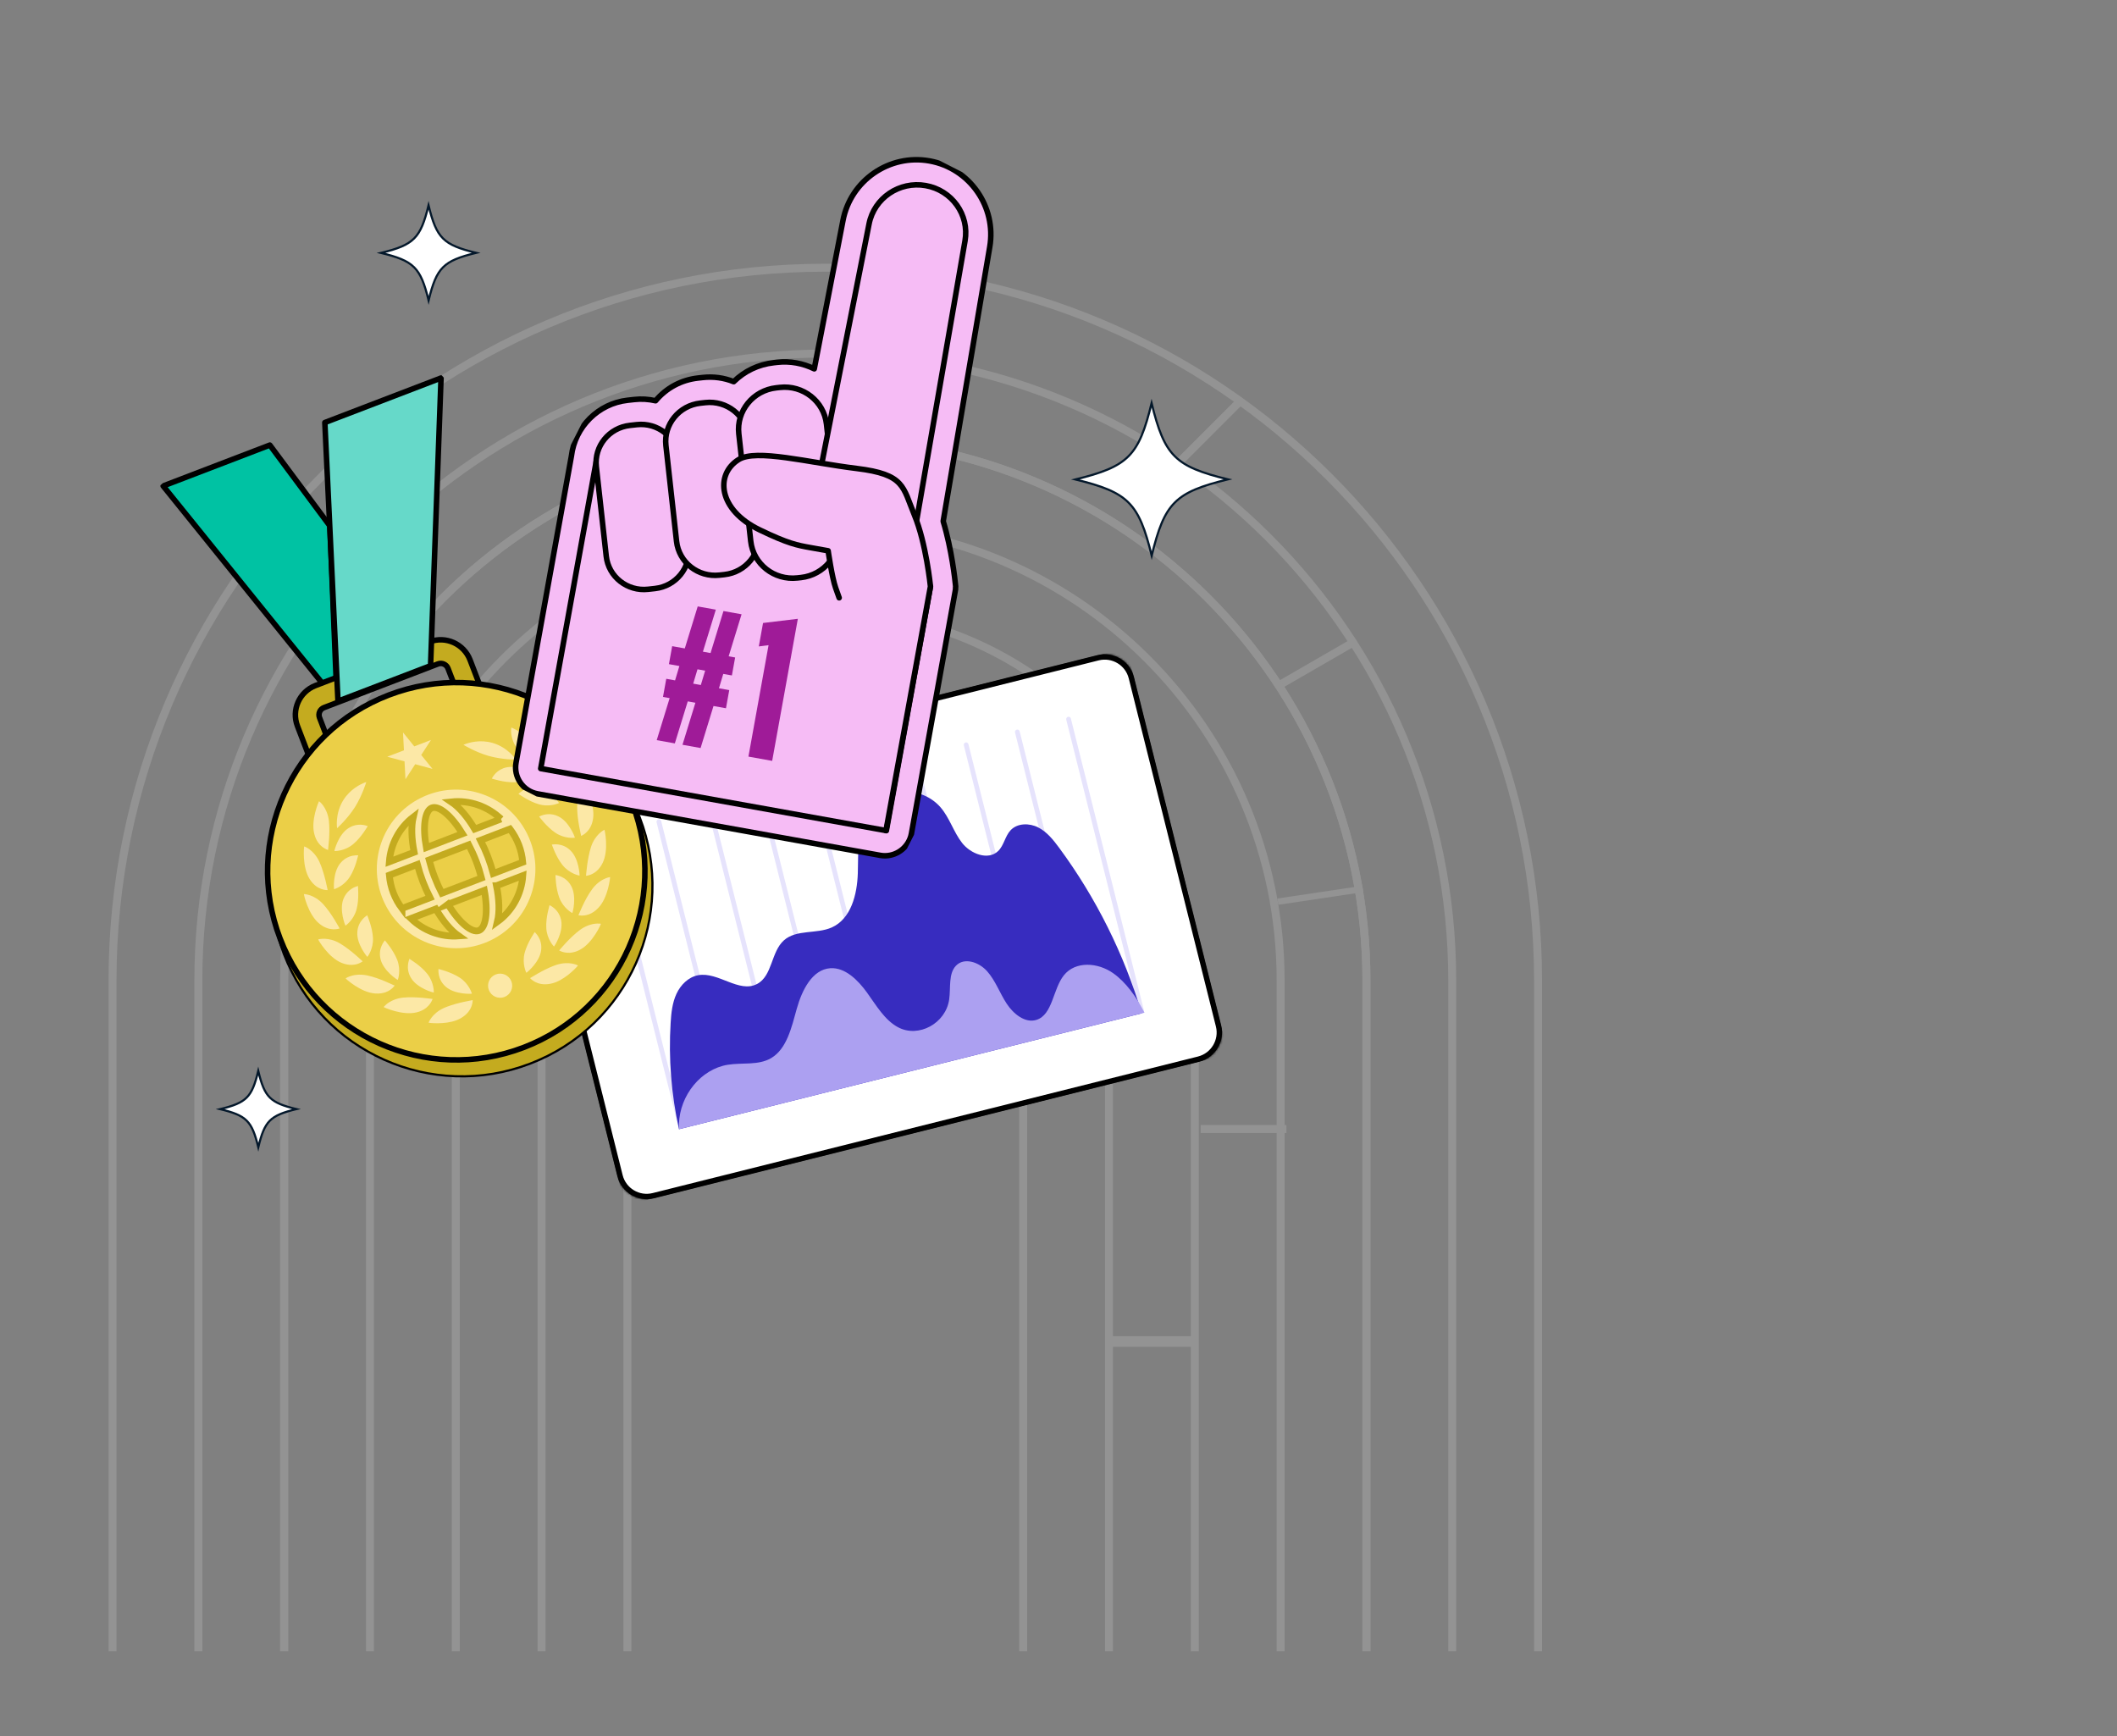 <svg width="1000" height="820" viewBox="0 0 1000 820" fill="none" xmlns="http://www.w3.org/2000/svg">
<rect x="0" y="0" width="1000" height="820" fill="#808080" stroke="none"/>
<g clip-path="url(#clip0_8803_5895)">
<g opacity="0.15">
<path d="M389.84 371.55C440.34 371.55 481.43 412.64 481.43 463.14V927.24C481.43 977.74 440.34 1018.83 389.84 1018.83C339.34 1018.83 298.25 977.74 298.25 927.24V463.14C298.25 412.64 339.34 371.55 389.84 371.55ZM389.84 367.78C337.17 367.78 294.48 410.48 294.48 463.14V927.24C294.48 979.91 337.18 1022.6 389.84 1022.6C442.51 1022.6 485.2 979.9 485.2 927.24V463.14C485.2 410.47 442.5 367.78 389.84 367.78Z" fill="white"/>
<path d="M389.841 331.01C462.701 331.01 521.971 390.28 521.971 463.14V927.24C521.971 1000.1 462.701 1059.37 389.841 1059.37C316.981 1059.37 257.711 1000.1 257.711 927.24V463.14C257.711 390.28 316.981 331.01 389.841 331.01ZM389.841 327.24C314.911 327.24 253.941 388.2 253.941 463.14V927.24C253.941 1002.17 314.901 1063.14 389.841 1063.14C464.781 1063.14 525.741 1002.18 525.741 927.24V463.14C525.741 388.21 464.781 327.24 389.841 327.24Z" fill="white"/>
<path d="M389.84 290.48C485.05 290.48 562.5 367.94 562.5 463.14V927.24C562.5 1022.45 485.04 1099.9 389.84 1099.9C294.64 1099.9 217.18 1022.44 217.18 927.24V463.14C217.18 367.93 294.64 290.48 389.84 290.48ZM389.84 286.71C292.56 286.71 213.41 365.86 213.41 463.14V927.24C213.41 1024.52 292.56 1103.67 389.84 1103.67C487.12 1103.67 566.27 1024.52 566.27 927.24V463.14C566.27 365.85 487.12 286.71 389.84 286.71Z" fill="white"/>
<path d="M389.841 249.95C507.401 249.95 603.041 345.59 603.041 463.15V927.25C603.041 1044.81 507.401 1140.45 389.841 1140.45C272.281 1140.45 176.641 1044.81 176.641 927.25V463.15C176.641 345.59 272.281 249.95 389.841 249.95ZM389.841 246.18C270.211 246.18 172.871 343.51 172.871 463.15V927.25C172.871 1046.88 270.201 1144.21 389.841 1144.21C509.481 1144.21 606.811 1046.88 606.811 927.25V463.15C606.811 343.51 509.481 246.18 389.841 246.18Z" fill="white"/>
<path d="M389.84 209.41C529.75 209.41 643.57 323.23 643.57 463.14V927.24C643.57 1067.15 529.75 1180.97 389.84 1180.97C249.93 1180.97 136.11 1067.15 136.11 927.24V463.14C136.11 323.23 249.93 209.41 389.84 209.41ZM389.84 205.64C247.85 205.64 132.34 321.15 132.34 463.14V927.24C132.34 1069.23 247.85 1184.74 389.84 1184.74C531.83 1184.74 647.34 1069.23 647.34 927.24V463.14C647.34 321.15 531.83 205.64 389.84 205.64Z" fill="white"/>
<path d="M389.84 209.41C529.75 209.41 643.57 323.23 643.57 463.14V927.24C643.57 1067.15 529.75 1180.97 389.84 1180.97C249.93 1180.97 136.11 1067.15 136.11 927.24V463.14C136.11 323.23 249.93 209.41 389.84 209.41ZM389.84 205.64C247.85 205.64 132.34 321.15 132.34 463.14V927.24C132.34 1069.23 247.85 1184.74 389.84 1184.74C531.83 1184.74 647.34 1069.23 647.34 927.24V463.14C647.34 321.15 531.83 205.64 389.84 205.64Z" fill="white"/>
<path d="M389.839 168.88C552.099 168.88 684.099 300.89 684.099 463.14V927.24C684.099 1089.5 552.089 1221.5 389.839 1221.5C227.589 1221.5 95.579 1089.49 95.579 927.24V463.14C95.579 300.88 227.589 168.88 389.839 168.88ZM389.839 165.11C225.499 165.11 91.809 298.81 91.809 463.14V927.24C91.809 1091.58 225.509 1225.27 389.839 1225.27C554.169 1225.27 687.869 1091.57 687.869 927.24V463.14C687.869 298.8 554.169 165.11 389.839 165.11Z" fill="white"/>
<path d="M389.84 128.34C574.45 128.34 724.64 278.53 724.64 463.14V927.24C724.64 1111.85 574.45 1262.04 389.84 1262.04C205.23 1262.04 55.039 1111.85 55.039 927.24V463.14C55.039 278.53 205.23 128.34 389.84 128.34ZM389.84 124.57C203.15 124.57 51.27 276.45 51.27 463.14V927.24C51.27 1113.93 203.15 1265.81 389.84 1265.81C576.53 1265.81 728.409 1113.93 728.409 927.24V463.14C728.409 276.45 576.53 124.57 389.84 124.57Z" fill="white"/>
<path d="M525.211 633.66H565.741" stroke="white" stroke-width="5.02" stroke-miterlimit="10"/>
<path d="M567.148 533.3H607.678" stroke="white" stroke-width="3.77" stroke-miterlimit="10"/>
<path d="M525.211 633.66H565.741" stroke="white" stroke-width="3.01" stroke-miterlimit="10"/>
<path d="M603.641 425.89L643.731 419.9" stroke="white" stroke-width="3.01" stroke-miterlimit="10"/>
<path d="M605.531 322.91L640.631 302.64" stroke="white" stroke-width="3.77" stroke-miterlimit="10"/>
<path d="M557.738 217.55L586.398 188.89" stroke="white" stroke-width="3.77" stroke-miterlimit="10"/>
</g>
<g clip-path="url(#clip1_8803_5895)">
<path d="M224.89 119.43C209.34 123.25 206.26 126.34 202.46 141.89C198.64 126.34 195.55 123.26 180 119.46C195.55 115.64 198.63 112.55 202.43 97C206.25 112.55 209.34 115.63 224.89 119.43Z" fill="white"/>
<path d="M224.89 119.43C209.34 123.25 206.26 126.34 202.46 141.89C198.64 126.34 195.55 123.26 180 119.46C195.55 115.64 198.63 112.55 202.43 97C206.25 112.55 209.34 115.63 224.89 119.43Z" stroke="#04182B" stroke-miterlimit="10"/>
<path d="M580 226.421C555.059 232.548 550.119 237.504 544.024 262.445C537.897 237.504 532.941 232.564 508 226.469C532.941 220.342 537.881 215.386 543.976 190.445C550.103 215.386 555.059 220.326 580 226.421Z" fill="white"/>
<path d="M580 226.421C555.059 232.548 550.119 237.504 544.024 262.445C537.897 237.504 532.941 232.564 508 226.469C532.941 220.342 537.881 215.386 543.976 190.445C550.103 215.386 555.059 220.326 580 226.421Z" stroke="#04182B" stroke-miterlimit="10"/>
<path d="M140 523.878C127.53 526.941 125.059 529.42 122.012 541.89C118.949 529.42 116.47 526.949 104 523.902C116.47 520.839 118.941 518.36 121.988 505.89C125.051 518.36 127.53 520.831 140 523.878Z" fill="white"/>
<path d="M140 523.878C127.53 526.941 125.059 529.42 122.012 541.89C118.949 529.42 116.47 526.949 104 523.902C116.47 520.839 118.941 518.36 121.988 505.89C125.051 518.36 127.53 520.831 140 523.878Z" stroke="#04182B" stroke-miterlimit="10"/>
<g clip-path="url(#clip2_8803_5895)">
<path d="M251.965 390.834C250.257 384.048 254.396 377.153 261.198 375.45L518.746 310.963C525.549 309.26 532.449 313.391 534.148 320.179L575.328 484.643C577.028 491.432 572.889 498.327 566.087 500.03L308.538 564.517C301.737 566.22 294.845 562.088 293.147 555.308L251.965 390.834Z" fill="white" stroke="black" stroke-width="2"/>
<path d="M286.773 393.1C287.374 392.95 287.985 393.316 288.136 393.915L322.652 531.767C322.802 532.367 322.435 532.978 321.835 533.128C321.234 533.279 320.623 532.913 320.473 532.313L285.956 394.461C285.806 393.861 286.173 393.25 286.773 393.1Z" fill="#E6E3FC"/>
<path d="M310.965 387.043C311.565 386.893 312.177 387.259 312.327 387.859L346.844 525.71C346.994 526.31 346.627 526.921 346.026 527.071C345.426 527.222 344.814 526.856 344.664 526.256L310.147 388.404C309.997 387.804 310.364 387.194 310.965 387.043Z" fill="#E6E3FC"/>
<path d="M335.152 380.986C335.753 380.836 336.364 381.202 336.515 381.802L371.031 519.654C371.181 520.253 370.814 520.864 370.214 521.015C369.613 521.165 369.002 520.799 368.851 520.199L334.335 382.347C334.185 381.748 334.552 381.137 335.152 380.986Z" fill="#E6E3FC"/>
<path d="M359.344 374.93C359.944 374.779 360.556 375.145 360.706 375.745L395.222 513.597C395.373 514.196 395.006 514.807 394.405 514.958C393.804 515.108 393.193 514.742 393.043 514.142L358.526 376.291C358.376 375.691 358.743 375.08 359.344 374.93Z" fill="#E6E3FC"/>
<path d="M384.885 369.69C384.734 369.089 384.126 368.724 383.527 368.874C382.927 369.024 382.563 369.633 382.714 370.234L417.228 508.077C417.379 508.678 417.987 509.044 418.586 508.893C419.186 508.743 419.55 508.134 419.399 507.534L384.885 369.69Z" fill="#E6E3FC"/>
<path d="M407.723 362.816C408.323 362.666 408.935 363.032 409.085 363.631L443.601 501.483C443.752 502.083 443.385 502.694 442.784 502.844C442.183 502.995 441.572 502.629 441.422 502.029L406.905 364.177C406.755 363.577 407.122 362.966 407.723 362.816Z" fill="#E6E3FC"/>
<path d="M431.91 356.759C432.511 356.609 433.122 356.975 433.272 357.574L467.789 495.426C467.939 496.026 467.572 496.637 466.972 496.787C466.371 496.938 465.759 496.572 465.609 495.972L431.093 358.12C430.943 357.52 431.309 356.91 431.91 356.759Z" fill="#E6E3FC"/>
<path d="M457.455 351.52C457.305 350.919 456.697 350.553 456.097 350.703C455.498 350.854 455.134 351.462 455.284 352.063L489.799 489.907C489.949 490.508 490.557 490.873 491.156 490.723C491.756 490.573 492.12 489.964 491.97 489.363L457.455 351.52Z" fill="#E6E3FC"/>
<path d="M480.289 344.646C480.89 344.495 481.501 344.861 481.651 345.461L516.168 483.313C516.318 483.912 515.951 484.523 515.35 484.674C514.75 484.824 514.138 484.458 513.988 483.858L479.472 346.007C479.322 345.407 479.688 344.796 480.289 344.646Z" fill="#E6E3FC"/>
<path d="M504.48 338.589C505.081 338.438 505.692 338.804 505.843 339.404L540.359 477.256C540.509 477.856 540.143 478.467 539.542 478.617C538.941 478.767 538.33 478.401 538.18 477.802L503.663 339.95C503.513 339.35 503.88 338.739 504.48 338.589Z" fill="#E6E3FC"/>
<path d="M320.745 533.392L539.327 478.662C530.956 450.62 517.698 424.038 500.33 400.488C497.556 396.73 494.554 392.938 490.386 390.822C486.227 388.704 480.61 388.745 477.401 392.134C474.745 394.93 474.265 399.311 471.489 401.991C466.75 406.556 458.491 403.325 454.447 398.136C450.403 392.948 448.556 386.263 444.24 381.298C439.926 376.341 433.235 373.546 426.675 373.969C420.112 374.383 413.842 378.001 410.188 383.478C404.652 391.775 405.523 402.574 405.201 412.543C404.882 422.52 402.005 434.012 392.892 438.079C385.688 441.285 376.267 438.909 370.348 444.115C364.161 449.561 364.927 460.924 357.638 464.77C349.11 469.282 339.268 458.89 329.786 460.645C325.184 461.497 321.497 465.197 319.534 469.449C317.571 473.701 317.067 478.462 316.788 483.139C315.75 499.97 317.091 516.944 320.738 533.403L320.745 533.392Z" fill="#372CBF"/>
<path d="M320.744 533.392L540.621 478.338C540.478 478.091 540.34 477.834 540.214 477.584C536.71 470.84 531.909 464.011 525.877 459.731C518.622 454.573 508.026 453.848 502.562 460.652C497.298 467.196 497.315 479.32 489.552 481.746C484.335 483.381 478.785 479.061 475.522 474.078C472.259 469.095 470.212 463.179 466.293 458.779C462.382 454.377 455.418 452.096 451.551 456.17C447.912 459.994 449.155 466.631 448.35 472.159C446.705 483.433 433.883 490.386 424.221 485.23C417.896 481.86 413.923 474.915 409.553 468.862C405.184 462.808 399.125 456.895 392.241 457.335C383.707 457.887 378.829 467.65 376.369 476.47C373.91 485.298 371.673 495.41 364.279 499.783C358.208 503.361 350.59 501.818 343.68 502.956C331.22 505.02 321.125 517.181 320.709 530.961C320.686 531.777 320.696 532.585 320.744 533.392Z" fill="#ACA0F1"/>
<mask id="path-35-inside-1_8803_5895" fill="white">
<path d="M291.636 555.677L250.456 391.213C248.551 383.605 253.204 375.856 260.824 373.948L518.372 309.461C525.992 307.553 533.747 312.195 535.652 319.803L576.832 484.267C578.737 491.876 574.084 499.624 566.464 501.532L308.916 566.019C301.296 567.927 293.541 563.286 291.636 555.677ZM261.092 375.019C254.064 376.779 249.772 383.927 251.529 390.944L292.709 555.409C294.466 562.426 301.62 566.708 308.648 564.948L566.196 500.461C573.232 498.699 577.516 491.553 575.759 484.536L534.579 320.072C532.822 313.055 525.668 308.773 518.64 310.532L261.092 375.019Z"/>
</mask>
<path d="M291.636 555.677L250.456 391.213C248.551 383.605 253.204 375.856 260.824 373.948L518.372 309.461C525.992 307.553 533.747 312.195 535.652 319.803L576.832 484.267C578.737 491.876 574.084 499.624 566.464 501.532L308.916 566.019C301.296 567.927 293.541 563.286 291.636 555.677ZM261.092 375.019C254.064 376.779 249.772 383.927 251.529 390.944L292.709 555.409C294.466 562.426 301.62 566.708 308.648 564.948L566.196 500.461C573.232 498.699 577.516 491.553 575.759 484.536L534.579 320.072C532.822 313.055 525.668 308.773 518.64 310.532L261.092 375.019Z" fill="black"/>
<path d="M291.636 555.677L297.456 554.22L256.276 389.756L250.456 391.213L244.636 392.67L285.816 557.135L291.636 555.677ZM250.456 391.213L256.276 389.756C255.178 385.37 257.868 380.874 262.281 379.769L260.824 373.948L259.367 368.128C248.54 370.839 241.924 381.839 244.636 392.67L250.456 391.213ZM260.824 373.948L262.281 379.769L519.829 315.282L518.372 309.461L516.915 303.641L259.367 368.128L260.824 373.948ZM518.372 309.461L519.829 315.282C524.243 314.177 528.733 316.875 529.832 321.261L535.652 319.803L541.472 318.346C538.76 307.515 527.741 300.93 516.915 303.641L518.372 309.461ZM535.652 319.803L529.832 321.261L571.012 485.725L576.832 484.267L582.652 482.81L541.472 318.346L535.652 319.803ZM576.832 484.267L571.012 485.725C572.11 490.111 569.42 494.607 565.007 495.712L566.464 501.532L567.922 507.352C578.748 504.642 585.364 493.641 582.652 482.81L576.832 484.267ZM566.464 501.532L565.007 495.712L307.459 560.199L308.916 566.019L310.374 571.839L567.922 507.352L566.464 501.532ZM308.916 566.019L307.459 560.199C303.045 561.304 298.555 558.606 297.456 554.22L291.636 555.677L285.816 557.135C288.528 567.966 299.547 574.55 310.374 571.839L308.916 566.019ZM261.092 375.019L259.635 369.199C249.401 371.762 243.144 382.162 245.708 392.402L251.529 390.944L257.349 389.487C256.399 385.692 258.728 381.797 262.549 380.84L261.092 375.019ZM251.529 390.944L245.708 392.402L286.888 556.866L292.709 555.409L298.529 553.951L257.349 389.487L251.529 390.944ZM292.709 555.409L286.888 556.866C289.452 567.106 299.871 573.331 310.105 570.768L308.648 564.948L307.191 559.128C303.369 560.085 299.479 557.746 298.529 553.951L292.709 555.409ZM308.648 564.948L310.105 570.768L567.653 506.281L566.196 500.461L564.739 494.641L307.191 559.128L308.648 564.948ZM566.196 500.461L567.653 506.281C577.899 503.716 584.143 493.316 581.58 483.079L575.759 484.536L569.939 485.993C570.89 489.791 568.566 493.682 564.739 494.641L566.196 500.461ZM575.759 484.536L581.58 483.079L540.4 318.614L534.579 320.072L528.759 321.529L569.939 485.993L575.759 484.536ZM534.579 320.072L540.4 318.614C537.836 308.374 527.417 302.15 517.183 304.712L518.64 310.532L520.097 316.353C523.919 315.396 527.809 317.735 528.759 321.529L534.579 320.072ZM518.64 310.532L517.183 304.712L259.635 369.199L261.092 375.019L262.549 380.84L520.097 316.353L518.64 310.532Z" fill="black" mask="url(#path-35-inside-1_8803_5895)"/>
</g>
<g clip-path="url(#clip3_8803_5895)">
<path d="M250.376 502.427C272.836 493.825 290.584 476.989 300.373 455.024C310.163 433.058 310.807 408.595 302.196 386.131C293.579 363.672 276.743 345.91 254.775 336.111C232.806 326.311 208.345 325.656 185.885 334.258C163.425 342.86 145.677 359.696 135.887 381.661C126.098 403.627 125.453 428.089 134.064 450.554C142.681 473.013 159.523 490.781 181.486 500.574C203.455 510.374 227.916 511.028 250.376 502.427Z" fill="#C4AB1F"/>
<path d="M185.709 333.767C232.406 315.874 284.777 339.235 302.689 385.942C320.601 432.649 297.264 485.013 250.567 502.906C203.864 520.793 151.493 497.433 133.586 450.732C115.674 404.024 139.011 351.66 185.709 333.767ZM186.075 334.738C174.794 339.062 164.693 345.467 156.057 353.77C147.722 361.794 141.095 371.246 136.361 381.868C131.628 392.491 129.03 403.737 128.638 415.31C128.234 427.284 130.216 439.08 134.55 450.371C138.879 461.655 145.288 471.759 153.6 480.393C161.622 488.737 171.081 495.364 181.699 500.108C192.323 504.846 203.57 507.449 215.142 507.845C227.116 508.254 238.911 506.278 250.199 501.948C261.481 497.623 271.581 491.218 280.212 482.91C288.547 474.885 295.174 465.434 299.908 454.811C304.641 444.188 307.239 432.942 307.631 421.37C308.035 409.395 306.053 397.599 301.719 386.308C297.39 375.024 290.981 364.92 282.669 356.286C274.641 347.948 265.188 341.315 254.563 336.577C243.939 331.839 232.692 329.236 221.12 328.84C209.146 328.43 197.352 330.407 186.064 334.737" fill="black"/>
<path d="M127.46 210.234L155.823 248.408L159.212 331.364L77.063 229.544L127.46 210.234Z" fill="#00C2A3"/>
<path d="M127.46 210.234L155.823 248.408L159.212 331.364L77.063 229.544L127.46 210.234Z" stroke="black" stroke-width="2.61" stroke-linecap="round" stroke-linejoin="round"/>
<path d="M240.739 391.614L180.03 414.871L150.929 338.983C150.205 337.09 151.147 334.963 153.033 334.245L206.888 313.608C208.774 312.89 210.901 313.833 211.626 315.726L240.727 391.614L240.739 391.614ZM173.618 429.299L255.149 398.062L222.046 311.739C219.116 304.095 210.522 300.252 202.891 303.18L149.036 323.816C141.406 326.744 137.579 335.338 140.515 342.976L173.618 429.299Z" fill="#C4AB1F"/>
<path d="M240.739 391.614L180.03 414.871L150.929 338.983C150.205 337.09 151.147 334.963 153.033 334.245L206.888 313.608C208.774 312.89 210.901 313.833 211.626 315.726L240.727 391.614L240.739 391.614ZM173.618 429.299L255.149 398.062L222.046 311.739C219.116 304.095 210.522 300.252 202.891 303.18L149.036 323.816C141.406 326.744 137.579 335.338 140.515 342.976L173.618 429.299Z" stroke="black" stroke-width="2.61" stroke-miterlimit="10"/>
<path d="M159.654 331.196L203.385 314.44L208.33 178.553L153.444 199.587L159.654 331.196Z" fill="#66D9C9"/>
<path d="M159.654 331.196L203.385 314.44L208.33 178.553L153.444 199.587L159.654 331.196Z" stroke="black" stroke-width="2.61" stroke-linecap="round" stroke-linejoin="round"/>
<path d="M131.969 443.536C149.666 489.685 201.42 512.776 247.565 495.092C293.705 477.413 316.773 425.666 299.07 379.511C281.372 333.362 229.618 310.271 183.473 327.955C137.327 345.639 114.265 397.381 131.969 443.536Z" fill="#EBCF47"/>
<path d="M132.339 443.399C149.96 489.348 201.489 512.336 247.428 494.734C293.367 477.132 316.332 425.61 298.706 379.654C281.085 333.705 229.556 310.717 183.617 328.319C137.677 345.922 114.712 397.444 132.333 443.393L132.339 443.399Z" stroke="black" stroke-width="2.61" stroke-miterlimit="10"/>
<path d="M191.64 368.386C191.707 368.36 191.763 368.31 191.802 368.254L196.264 361.375L204.194 363.506C204.264 363.522 204.341 363.521 204.408 363.496C204.474 363.47 204.536 363.427 204.57 363.364C204.649 363.238 204.641 363.078 204.547 362.96L199.377 356.593L203.851 349.715C203.93 349.589 203.922 349.429 203.828 349.311C203.729 349.198 203.578 349.153 203.438 349.209L195.789 352.142L190.632 345.764C190.532 345.651 190.381 345.606 190.241 345.662C190.102 345.719 190.016 345.85 190.019 346.004L190.44 354.192L182.797 357.118C182.658 357.175 182.566 357.311 182.575 357.46C182.584 357.608 182.683 357.733 182.828 357.772L190.746 359.902L191.167 368.09C191.175 368.238 191.28 368.369 191.42 368.402C191.496 368.424 191.567 368.417 191.634 368.391" fill="#FCE8A6"/>
<path d="M190.125 345.329C190.399 345.222 190.719 345.307 190.906 345.544L195.904 351.728L203.321 348.888C203.594 348.781 203.915 348.866 204.102 349.102C204.295 349.333 204.304 349.66 204.147 349.911L199.811 356.578L204.821 362.751C205.008 362.988 205.023 363.309 204.866 363.56C204.787 363.685 204.669 363.778 204.535 363.829C204.402 363.88 204.253 363.889 204.108 363.85L196.423 361.782L192.098 368.449C192.02 368.575 191.901 368.668 191.768 368.719C191.634 368.77 191.486 368.779 191.34 368.74C191.049 368.663 190.845 368.407 190.828 368.11L190.416 360.172L182.76 358.111C182.55 358.062 182.364 357.903 182.277 357.69C182.139 357.332 182.317 356.94 182.675 356.803L190.086 353.968L189.68 346.024C189.663 345.727 189.845 345.454 190.118 345.347M190.37 345.972L190.805 354.416L182.932 357.435L191.088 359.633L191.529 368.071L196.129 360.982L204.297 363.181L198.973 356.615L203.578 349.532L195.693 352.55L190.376 345.979L190.37 345.972Z" fill="#EBCF47"/>
<path d="M162.976 401.378C164.468 400.807 165.832 400.015 167.03 399.023C169.34 397.093 171.62 394.296 173.818 390.713C173.897 390.587 173.95 390.496 173.977 390.45C174.047 390.366 174.083 390.255 174.055 390.147C174.037 390.051 173.971 389.964 173.885 389.917C173.845 389.897 173.81 389.883 173.775 389.881C173.757 389.874 173.728 389.866 173.699 389.859C171.248 388.978 168.731 388.983 166.414 389.87C165.704 390.14 165.007 390.499 164.346 390.938C159.553 394.059 157.561 401.499 157.66 402.115C157.66 402.115 157.665 402.133 157.67 402.139C157.67 402.139 157.676 402.146 157.681 402.152C157.702 402.201 157.734 402.25 157.815 402.291C157.861 402.317 157.919 402.333 157.966 402.335C158.201 402.374 158.633 402.371 159.463 402.262C160.275 402.158 161.545 401.929 162.976 401.378Z" fill="#FCE8A6"/>
<path d="M166.291 389.542C168.687 388.619 171.287 388.62 173.813 389.534C173.83 389.541 173.847 389.548 173.859 389.549C174.069 389.597 174.257 389.733 174.35 389.952C174.422 390.122 174.428 390.318 174.352 390.497C174.33 390.561 174.291 390.618 174.253 390.663C174.226 390.709 174.174 390.788 174.114 390.897C171.89 394.514 169.59 397.339 167.255 399.292C166.026 400.311 164.632 401.119 163.103 401.7C161.642 402.255 160.342 402.5 159.512 402.609C158.79 402.7 158.241 402.761 157.873 402.673C157.78 402.656 157.681 402.62 157.596 402.561C157.522 402.515 157.454 402.452 157.406 402.372C157.384 402.347 157.374 402.323 157.358 402.292C157.258 402.09 157.189 401.95 157.641 400.479C157.856 399.776 158.237 398.68 158.812 397.425C159.802 395.277 161.534 392.351 164.15 390.642C164.829 390.198 165.545 389.822 166.285 389.536M166.535 390.185C165.88 390.441 165.208 390.778 164.529 391.222C159.699 394.364 157.86 402.027 157.981 401.987C157.996 402.029 160.178 402.076 162.847 401.056C164.114 400.572 165.492 399.846 166.808 398.76C170.779 395.429 173.604 390.332 173.717 390.221C173.617 390.221 170.369 388.717 166.535 390.185Z" fill="#EBCF47"/>
<path d="M155.097 401.803C155.097 401.803 155.152 401.776 155.17 401.76C155.257 401.694 155.317 401.585 155.318 401.473C155.319 401.461 155.314 401.443 155.315 401.431C155.321 401.337 155.351 401.042 155.39 400.695C155.633 398.472 156.275 392.547 155.692 387.495C154.945 381.727 151.693 378.641 150.933 378.186C150.87 378.152 150.813 378.125 150.754 378.121C150.701 378.112 150.647 378.126 150.593 378.141C150.168 378.304 149.022 381.816 148.566 383.66C147.867 386.454 147.221 390.506 148.139 393.98C149.52 399.444 153.224 401.237 154.762 401.752C154.78 401.759 154.797 401.766 154.814 401.773C154.906 401.826 155.012 401.833 155.109 401.791" fill="#FCE8A6"/>
<path d="M150.467 377.837C150.534 377.812 150.606 377.792 150.677 377.797C150.796 377.792 150.942 377.819 151.097 377.906C151.891 378.375 155.255 381.563 156.017 387.461C156.622 392.563 155.966 398.51 155.722 400.746C155.692 401.04 155.663 401.322 155.65 401.434C155.65 401.446 155.654 401.464 155.654 401.476C155.657 401.707 155.55 401.914 155.364 402.044C155.32 402.083 155.265 402.109 155.205 402.129C155.029 402.195 154.822 402.188 154.656 402.101C154.656 402.101 154.639 402.094 154.627 402.093C153.042 401.563 149.206 399.709 147.782 394.071C146.85 390.531 147.506 386.414 148.207 383.584C148.616 381.939 149.084 380.588 149.397 379.743C150.056 377.977 150.189 377.926 150.45 377.83M150.712 378.48C150.572 378.537 146.743 387.367 148.461 393.906C150.072 400.272 154.847 401.396 154.966 401.481C154.914 401.282 156.061 393.695 155.343 387.544C154.526 381.281 150.791 378.455 150.718 378.474" fill="#EBCF47"/>
<path d="M159.367 391.53C159.416 391.51 159.465 391.477 159.497 391.438C159.516 391.421 159.56 391.382 159.629 391.322C162.898 388.243 165.861 384.742 167.952 381.466C171.323 376.042 173.138 370.22 173.34 369.527C173.369 369.446 173.368 369.369 173.337 369.284C173.204 368.945 172.962 369.036 172.161 369.342C170.196 370.097 165.262 372.415 161.942 377.671C157.788 384.266 158.805 391.235 158.976 391.441C159.07 391.548 159.221 391.592 159.361 391.536C159.361 391.536 159.361 391.536 159.367 391.53Z" fill="#FCE8A6"/>
<path d="M172.035 369.008C172.29 368.906 172.489 368.841 172.61 368.801C173.281 368.576 173.553 368.871 173.666 369.151C173.722 369.302 173.724 369.468 173.673 369.625C173.443 370.375 171.622 376.203 168.25 381.638C166.133 384.948 163.157 388.472 159.869 391.567C159.813 391.617 159.775 391.65 159.75 391.673C159.674 391.751 159.587 391.816 159.485 391.852C159.211 391.959 158.891 391.874 158.71 391.644C158.604 391.525 158.5 391.394 158.435 390.045C158.395 389.344 158.381 388.23 158.512 386.864C158.735 384.491 159.474 380.935 161.654 377.469C165.026 372.122 170.039 369.767 172.041 369.003M172.279 369.651C170.429 370.36 165.509 372.656 162.229 377.842C158.134 384.341 159.209 391.224 159.24 391.209C159.273 391.145 164.071 386.894 167.657 381.27C171.173 375.606 172.989 369.47 173.012 369.395C173.036 369.384 172.759 369.462 172.279 369.651Z" fill="#EBCF47"/>
<path d="M158.541 420.139C159.566 419.747 163.097 418.176 165.514 414.411C167.095 411.909 168.413 408.579 169.415 404.513C169.455 404.344 169.486 404.227 169.502 404.169C169.508 404.163 169.509 404.151 169.516 404.134C169.545 404.041 169.54 403.934 169.498 403.849C169.449 403.769 169.376 403.711 169.288 403.688C169.242 403.673 169.195 403.67 169.147 403.679C169.13 403.672 169.1 403.676 169.076 403.675C167.593 403.612 166.158 403.843 164.805 404.358C163.113 405.005 161.661 406.076 160.476 407.537C156.884 411.928 157.262 419.841 157.53 420.207C157.552 420.232 157.574 420.257 157.591 420.276C157.742 420.41 157.922 420.373 158.541 420.139Z" fill="#FCE8A6"/>
<path d="M164.677 404.036C166.066 403.5 167.55 403.26 169.085 403.332C169.097 403.332 169.121 403.334 169.133 403.334C169.216 403.328 169.299 403.333 169.38 403.362C169.555 403.408 169.707 403.53 169.797 403.695C169.894 403.867 169.91 404.076 169.845 404.267C169.845 404.267 169.838 404.284 169.838 404.296C169.822 404.354 169.791 404.483 169.759 404.611C168.748 408.718 167.416 412.083 165.816 414.613C163.346 418.47 159.729 420.082 158.674 420.479C158.128 420.694 157.722 420.841 157.389 420.565C157.339 420.521 157.294 420.483 157.262 420.421C157.164 420.285 157.066 420.149 157.049 418.679C157.042 417.938 157.065 416.779 157.22 415.414C157.495 413.062 158.244 409.744 160.223 407.326C161.435 405.819 162.947 404.717 164.688 404.049M164.922 404.679C163.557 405.205 162.055 406.13 160.742 407.749C157.098 412.196 157.724 420.035 157.809 420.005C157.809 420.005 158.048 419.961 158.419 419.812C159.753 419.302 162.991 417.69 165.224 414.221C167.998 409.85 169.106 404.15 169.191 404.019C169.119 404.038 167.208 403.808 164.928 404.673" fill="#EBCF47"/>
<path d="M154.912 420.779C154.972 420.759 155.016 420.721 155.06 420.67C155.131 420.586 155.15 420.468 155.121 420.36C155.115 420.354 155.111 420.336 155.106 420.318C155.087 420.234 155.031 419.993 154.978 419.706C154.567 417.714 153.317 411.643 151.185 406.921C148.852 401.908 145.068 399.873 143.916 399.541C143.819 399.47 143.696 399.456 143.587 399.497C143.562 399.507 143.532 399.523 143.513 399.54L143.494 399.557C143.438 399.606 143.392 399.669 143.371 399.733C143.21 400.232 142.355 409.715 145.984 415.424C148.977 420.211 153.052 420.771 154.668 420.794C154.691 420.795 154.703 420.796 154.721 420.791C154.786 420.801 154.851 420.799 154.912 420.779Z" fill="#FCE8A6"/>
<path d="M143.454 399.181C143.454 399.181 143.478 399.171 143.49 399.171C143.666 399.105 143.881 399.071 144.789 399.53C145.231 399.753 145.93 400.14 146.733 400.758C148.102 401.802 150.047 403.699 151.485 406.791C153.638 411.562 154.893 417.651 155.308 419.661C155.358 419.907 155.409 420.141 155.427 420.237C155.438 420.249 155.443 420.267 155.442 420.279C155.506 420.49 155.461 420.73 155.326 420.906C155.249 421.007 155.144 421.078 155.029 421.124C154.92 421.165 154.8 421.181 154.683 421.162C154.683 421.162 154.671 421.161 154.659 421.161C152.99 421.14 148.767 420.565 145.683 415.624C141.995 409.823 142.861 400.151 143.029 399.646C143.123 399.362 143.332 399.244 143.447 399.198M143.705 399.818C143.578 399.864 142.636 409.513 146.276 415.234C149.764 420.822 154.664 420.409 154.786 420.446C154.696 420.28 153.414 412.709 150.871 407.055C148.212 401.359 143.796 399.782 143.711 399.813" fill="#EBCF47"/>
<path d="M163.313 437.527C163.677 437.384 167.474 434.575 168.791 429.527C169.532 426.618 169.754 423.019 169.454 418.842C169.439 418.687 169.429 418.574 169.438 418.521C169.438 418.521 169.439 418.498 169.44 418.486C169.446 418.38 169.399 418.276 169.32 418.212C169.247 418.154 169.154 418.125 169.065 418.137C169.035 418.141 169.005 418.145 168.974 418.161C168.968 418.167 168.955 418.178 168.944 418.177C168.926 418.182 168.901 418.192 168.871 418.196C168.684 418.25 168.347 418.347 167.904 418.515C166.285 419.132 163.349 420.745 161.903 424.523C159.791 429.971 162.726 437.242 162.938 437.457C163.021 437.551 163.161 437.583 163.276 437.549C163.288 437.538 163.3 437.538 163.318 437.534" fill="#FCE8A6"/>
<path d="M167.764 418.193C168.225 418.02 168.569 417.917 168.761 417.869C168.779 417.865 168.797 417.86 168.809 417.861C168.815 417.855 168.828 417.844 168.84 417.845C168.895 417.819 168.954 417.81 169.014 417.802C169.199 417.784 169.385 417.843 169.525 417.964C169.689 418.099 169.777 418.3 169.776 418.513L169.775 418.536C169.777 418.59 169.789 418.691 169.793 418.822C170.096 423.04 169.867 426.668 169.123 429.613C167.745 434.882 163.835 437.702 163.435 437.855C163.41 437.865 163.386 437.875 163.356 437.88C163.121 437.942 162.859 437.872 162.686 437.702C162.29 437.304 159.47 429.797 161.573 424.402C163.068 420.502 166.096 418.842 167.77 418.199M168.015 418.842C166.462 419.433 163.626 420.957 162.215 424.649C160.14 429.987 163.111 437.248 163.184 437.217C163.184 437.217 163.184 437.217 163.19 437.212C163.426 437.126 167.15 434.46 168.453 429.447C169.74 424.404 169.051 418.651 169.085 418.488C169.085 418.488 169.085 418.488 169.078 418.493C169.005 418.524 168.597 418.617 168.015 418.842Z" fill="#EBCF47"/>
<path d="M160.558 438.879C160.624 438.854 160.692 438.805 160.72 438.735C160.792 438.627 160.789 438.485 160.725 438.374C160.714 438.362 160.697 438.343 160.681 438.324C160.643 438.257 160.525 438.06 160.397 437.827C159.399 436.053 156.373 430.648 152.844 426.781C148.799 422.433 144.447 421.938 143.567 421.99C143.52 421.987 143.478 421.991 143.436 422.006L143.412 422.016C143.308 422.063 143.224 422.171 143.2 422.282C143.143 422.622 145.226 432.097 150.496 436.456C154.815 440.093 158.874 439.385 160.42 438.9L160.462 438.885C160.462 438.885 160.517 438.871 160.547 438.867" fill="#FCE8A6"/>
<path d="M143.312 421.69C143.312 421.69 143.319 421.685 143.33 421.686C143.415 421.655 143.51 421.649 143.599 421.649C144.852 421.602 149.244 422.407 153.1 426.554C156.662 430.459 159.705 435.883 160.702 437.668C160.814 437.87 160.921 438.055 160.964 438.128C160.986 438.154 161.003 438.172 161.019 438.203C161.147 438.424 161.143 438.696 161.011 438.913C160.926 439.044 160.813 439.144 160.668 439.194C160.625 439.209 160.583 439.224 160.541 439.228L160.529 439.239C158.929 439.726 154.72 440.467 150.272 436.721C144.963 432.329 142.754 422.876 142.859 422.225C142.897 421.99 143.052 421.787 143.264 421.699C143.271 421.694 143.283 421.683 143.295 421.683M143.563 422.34C143.454 422.38 145.517 431.884 150.736 436.198C155.753 440.424 160.304 438.567 160.44 438.558C160.307 438.419 156.793 431.604 152.609 427.022C148.359 422.453 143.72 422.278 143.569 422.334" fill="#EBCF47"/>
<path d="M173.638 452.304C173.716 452.279 173.774 452.218 173.813 452.149C174.525 451.364 176.776 447.689 176.517 442.941C176.347 439.921 175.467 436.426 173.899 432.532C173.843 432.393 173.807 432.302 173.792 432.259C173.773 432.175 173.724 432.107 173.651 432.049C173.56 431.984 173.448 431.971 173.339 432.012L173.333 432.018C173.29 432.033 173.247 432.06 173.216 432.087C173.204 432.098 173.185 432.115 173.154 432.131C171.506 433.219 168.699 435.723 168.437 440.273C168.027 446.271 173.247 452.215 173.303 452.254C173.4 452.325 173.523 452.338 173.632 452.298" fill="#FCE8A6"/>
<path d="M173.215 431.696C173.215 431.696 173.221 431.691 173.228 431.685C173.433 431.615 173.669 431.642 173.845 431.765C173.987 431.863 174.079 432.005 174.123 432.155C174.143 432.204 174.174 432.289 174.22 432.404C175.803 436.328 176.693 439.872 176.867 442.921C177.023 445.774 176.277 448.173 175.622 449.691C175.325 450.377 174.616 451.784 174.077 452.373C173.999 452.486 173.887 452.574 173.753 452.625C173.535 452.706 173.282 452.673 173.095 452.537C172.716 452.259 167.689 446.155 168.094 440.252C168.289 436.775 170.019 433.785 172.957 431.846C172.97 431.835 172.982 431.824 172.995 431.813C173.057 431.758 173.125 431.721 173.198 431.689M173.46 432.339C173.407 432.431 169.102 434.729 168.783 440.3C168.396 446.033 173.472 452.004 173.514 451.988C173.623 451.948 176.454 448.196 176.177 442.961C175.892 437.779 173.475 432.483 173.46 432.339Z" fill="#EBCF47"/>
<path d="M169.482 455.464C170.507 455.072 171.163 454.615 171.411 454.44C171.423 454.429 171.442 454.413 171.448 454.407C171.467 454.391 171.491 454.38 171.516 454.37C171.591 454.304 171.649 454.218 171.65 454.118C171.656 454.011 171.616 453.902 171.537 453.838C171.526 453.826 171.514 453.813 171.503 453.812C171.486 453.794 171.408 453.718 171.296 453.616C166.329 448.944 162.698 446.451 160.519 445.185C155.528 442.364 151.131 443.081 150.228 443.422C150.185 443.437 150.155 443.453 150.118 443.475C150.093 443.497 150.074 443.513 150.049 443.536C150.018 443.563 150.004 443.586 149.99 443.621C149.964 443.667 149.961 443.714 149.957 443.773C149.956 444.276 155.057 452.635 161.229 455.125C164.874 456.624 167.723 456.137 169.476 455.47L169.482 455.464Z" fill="#FCE8A6"/>
<path d="M150.11 443.101C151.044 442.744 155.579 441.994 160.691 444.875C162.886 446.16 166.546 448.673 171.541 453.365C171.636 453.459 171.709 453.517 171.742 453.555C171.753 453.567 171.764 453.58 171.775 453.592C171.933 453.732 172.02 453.945 172.007 454.158C171.995 454.358 171.894 454.547 171.733 454.668C171.702 454.695 171.671 454.711 171.641 454.727C171.641 454.727 171.628 454.738 171.622 454.744C171.368 454.924 170.681 455.396 169.614 455.804C167.806 456.498 164.862 457.003 161.112 455.462C157.726 454.091 154.817 451.127 152.971 448.875C151.891 447.565 151.081 446.383 150.589 445.624C149.632 444.138 149.626 443.942 149.635 443.788C149.637 443.664 149.674 443.542 149.734 443.433C149.8 443.319 149.92 443.202 150.12 443.125M150.355 443.744C150.355 443.744 150.312 443.759 150.311 443.771C150.209 443.806 155.049 452.261 161.36 454.808C164.907 456.259 167.654 455.795 169.353 455.142C170.56 454.678 171.246 454.116 171.306 454.096C171.164 453.999 165.686 448.596 160.34 445.476C155.149 442.542 150.816 443.559 150.349 443.738" fill="#EBCF47"/>
<path d="M188.014 463.167C188.123 463.127 188.206 463.019 188.231 462.908C188.569 462.219 188.812 460.398 188.853 460.015C189.005 458.408 188.984 455.949 187.991 453.323C186.454 449.425 183.683 445.848 182.163 444.066C182.13 444.028 182.108 444.003 182.091 443.985C182.086 443.978 182.075 443.966 182.069 443.959C181.997 443.878 181.893 443.836 181.786 443.841C181.751 443.839 181.715 443.849 181.684 443.865C181.617 443.89 181.555 443.934 181.516 444.002C181.509 444.008 181.503 444.013 181.502 444.025C181.49 444.036 181.471 444.053 181.458 444.076C180.22 445.616 178.314 448.874 179.459 453.286C180.844 458.59 186.782 462.683 187.626 463.12C187.712 463.167 187.855 463.241 188.013 463.179" fill="#FCE8A6"/>
<path d="M181.562 443.537C181.562 443.537 181.575 443.526 181.58 443.532C181.732 443.477 181.892 443.481 182.03 443.536C182.146 443.579 182.249 443.645 182.332 443.739C182.343 443.751 182.354 443.764 182.365 443.776C182.382 443.795 182.398 443.814 182.426 443.845C183.956 445.64 186.755 449.248 188.313 453.194C189.337 455.893 189.366 458.412 189.206 460.049C189.118 461.009 188.947 461.762 188.836 462.229C188.61 463.11 188.483 463.333 188.227 463.459C188.208 463.476 188.178 463.48 188.148 463.496C187.845 463.607 187.586 463.479 187.477 463.419C186.616 462.974 180.548 458.785 179.14 453.367C177.957 448.81 179.922 445.455 181.199 443.858C181.212 443.847 181.218 443.842 181.224 443.836C181.297 443.704 181.416 443.599 181.568 443.543M181.807 444.18C181.783 444.279 178.386 447.806 179.79 453.194C181.224 458.678 187.728 462.907 187.886 462.846C187.964 462.821 189.534 458.375 187.658 453.45C185.756 448.636 181.882 444.303 181.801 444.186" fill="#EBCF47"/>
<path d="M182.471 468.925C183.648 468.477 185.326 467.574 186.647 465.837C186.659 465.826 186.678 465.809 186.679 465.798C186.779 465.709 186.811 465.569 186.778 465.442C186.754 465.352 186.687 465.277 186.595 465.236C186.56 465.222 186.525 465.208 186.485 465.199C186.369 465.156 185.989 464.979 185.591 464.794C183.386 463.775 178.232 461.378 173.425 460.381C169.624 459.601 166.693 460.249 164.904 460.938C164.649 461.041 163.581 461.46 163.136 461.853C163.002 461.916 162.922 462.065 162.942 462.214C163.018 462.716 170.404 469.155 177.17 469.604C179.097 469.764 180.888 469.532 182.477 468.919" fill="#FCE8A6"/>
<path d="M164.775 460.616C166.6 459.918 169.603 459.25 173.486 460.048C178.334 461.052 183.517 463.458 185.734 464.489C186.096 464.66 186.436 464.817 186.575 464.873C186.633 464.889 186.691 464.904 186.743 464.925C186.916 465.007 187.043 465.163 187.109 465.339C187.189 465.58 187.119 465.843 186.948 466.027C186.948 466.027 186.935 466.038 186.929 466.044C185.563 467.843 183.824 468.778 182.605 469.241C180.961 469.868 179.128 470.104 177.148 469.946C173.497 469.702 169.803 467.756 167.348 466.165C165.93 465.242 164.799 464.367 164.088 463.79C162.667 462.624 162.652 462.492 162.613 462.259C162.605 462.199 162.603 462.134 162.606 462.075C162.609 462.04 162.618 461.987 162.639 461.935C162.683 461.784 162.787 461.648 162.928 461.568C163.21 461.319 163.756 461.003 164.799 460.606M165.02 461.259C163.892 461.687 163.278 462.128 163.276 462.164C163.191 462.194 170.371 468.816 177.184 469.267C179.3 469.439 181.001 469.118 182.342 468.603C185.132 467.532 186.351 465.617 186.433 465.545C186.207 465.555 179.432 461.979 173.344 460.72C169.618 459.962 166.73 460.607 165.02 461.259Z" fill="#EBCF47"/>
<path d="M205.017 469.177C205.114 469.136 205.19 469.057 205.219 468.964C205.219 468.964 205.226 468.959 205.226 468.947C205.239 468.936 205.234 468.918 205.241 468.901C205.34 468.344 205.25 463.737 202.089 459.768C199.423 456.411 195.572 453.922 194.131 452.986C193.931 452.861 193.744 452.737 193.676 452.685C193.665 452.673 193.659 452.666 193.648 452.654C193.564 452.572 193.448 452.541 193.339 452.57C193.327 452.581 193.309 452.574 193.297 452.585C193.188 452.625 193.105 452.721 193.086 452.838C193.073 452.849 193.072 452.873 193.064 452.902C191.835 456.042 192.163 459.468 193.962 462.298C197.012 467.201 204.621 469.348 205.033 469.196L205.017 469.177Z" fill="#FCE8A6"/>
<path d="M193.163 452.245C193.163 452.245 193.224 452.225 193.26 452.215C193.482 452.164 193.715 452.226 193.877 452.384C193.883 452.39 193.894 452.403 193.899 452.409C193.979 452.461 194.144 452.572 194.315 452.677C195.773 453.62 199.653 456.129 202.357 459.53C205.926 464.009 205.584 468.898 205.576 468.939C205.566 469.004 205.545 469.056 205.53 469.102C205.46 469.275 205.315 469.415 205.14 469.481C204.951 469.558 204.824 469.603 203.402 469.13C202.694 468.897 201.599 468.503 200.374 467.912C198.228 466.885 195.316 465.106 193.662 462.439C191.81 459.523 191.471 455.984 192.73 452.739C192.743 452.728 192.738 452.71 192.744 452.705C192.799 452.489 192.958 452.315 193.164 452.233M193.414 452.894C193.393 453.035 191.276 457.417 194.246 462.09C197.27 466.95 204.809 468.88 204.894 468.85C204.95 468.811 205.115 464.101 201.816 459.964C198.572 455.89 193.492 453.059 193.414 452.894Z" fill="#EBCF47"/>
<path d="M198.521 478.008C202.519 476.473 204.049 473.636 204.613 472.078C204.62 472.06 204.627 472.043 204.628 472.031C204.667 471.963 204.678 471.886 204.671 471.803C204.654 471.695 204.589 471.608 204.509 471.556C204.446 471.522 204.382 471.501 204.31 471.508C204.275 471.506 204.146 471.486 203.946 471.462C198.518 470.735 193.952 470.541 190.378 470.877C188.923 471.036 187.529 471.364 186.231 471.864C182.913 473.134 181.087 475.194 180.941 475.535C180.934 475.564 180.926 475.593 180.918 475.622C180.902 475.692 180.915 475.77 180.952 475.837C181.186 476.278 190.196 480.099 196.723 478.56C197.348 478.41 197.957 478.228 198.521 478.008Z" fill="#FCE8A6"/>
<path d="M186.108 471.537C187.425 471.032 188.849 470.688 190.328 470.53C193.944 470.191 198.534 470.387 203.99 471.121C204.155 471.143 204.278 471.157 204.343 471.167C204.603 471.171 204.854 471.329 204.963 471.578C205.036 471.749 205.041 471.944 204.966 472.111C204.959 472.129 204.946 472.152 204.939 472.169C204.939 472.169 204.926 472.18 204.932 472.186C204.353 473.803 202.768 476.743 198.644 478.324C198.062 478.549 197.446 478.736 196.797 478.885C193.252 479.72 189.167 479.011 186.37 478.269C184.709 477.829 183.37 477.349 182.544 477.02C180.838 476.351 180.753 476.18 180.652 475.991C180.583 475.862 180.563 475.713 180.583 475.572C180.587 475.513 180.602 475.454 180.63 475.397C180.804 474.975 182.7 472.842 186.115 471.531M186.353 472.18C182.871 473.516 181.238 475.618 181.264 475.673C181.133 475.789 190.038 479.781 196.648 478.224C197.285 478.074 197.865 477.897 198.405 477.687C203.276 475.815 204.266 471.938 204.336 471.853C204.152 471.86 196.57 470.638 190.41 471.217C188.854 471.387 187.505 471.742 186.359 472.186" fill="#EBCF47"/>
<path d="M223.014 469.686C223.112 469.645 223.194 469.561 223.23 469.463C223.236 469.457 223.237 469.434 223.238 469.422C223.239 469.41 223.246 469.393 223.246 469.381C223.246 469.381 223.247 469.369 223.248 469.357C223.25 469.322 223.24 469.286 223.236 469.256C223.067 468.446 221.597 464.322 217.455 461.554C213.115 458.739 207.516 457.439 207.201 457.36C207.131 457.344 207.065 457.346 206.992 457.377C206.889 457.412 206.813 457.502 206.783 457.607C206.768 457.653 206.765 457.7 206.774 457.748C206.773 457.772 206.771 457.795 206.769 457.831C206.589 461.237 207.905 464.303 210.49 466.471C214.939 470.217 222.656 469.836 223.02 469.693" fill="#FCE8A6"/>
<path d="M206.862 457.043C206.996 456.992 207.138 456.989 207.273 457.015C207.623 457.096 213.251 458.416 217.632 461.251C221.597 463.895 223.301 467.981 223.555 469.14C223.574 469.212 223.594 469.284 223.589 469.367C223.588 469.379 223.587 469.39 223.586 469.402C223.585 469.426 223.577 469.455 223.575 469.49C223.567 469.519 223.566 469.543 223.553 469.566C223.487 469.769 223.335 469.926 223.129 470.008C222.473 470.263 214.629 470.411 210.253 466.723C207.59 464.48 206.221 461.315 206.413 457.797C206.415 457.773 206.416 457.75 206.417 457.738C206.394 457.435 206.571 457.155 206.856 457.049M207.113 457.692C207.163 457.749 206.42 462.601 210.706 466.2C214.986 469.806 222.586 469.482 222.889 469.371L222.896 469.365C222.951 469.339 221.643 464.781 217.252 461.844C212.917 459.035 207.229 457.723 207.107 457.698" fill="#EBCF47"/>
<path d="M215.781 482.227C216.63 481.901 217.411 481.523 218.101 481.092C222.953 478.188 223.581 474.128 223.627 472.514C223.628 472.49 223.624 472.472 223.624 472.461C223.657 472.32 223.595 472.174 223.469 472.096C223.378 472.043 223.266 472.03 223.169 472.071C223.162 472.077 223.156 472.082 223.144 472.081C223.054 472.105 222.725 472.162 222.383 472.23C220.478 472.586 215.416 473.522 211.042 475.2C210.575 475.378 210.126 475.564 209.7 475.751C204.403 478.088 202.368 482.108 202.149 482.971C202.141 483 202.118 483.088 202.142 483.178C202.152 483.202 202.157 483.22 202.168 483.245C202.257 483.422 202.284 483.465 203.711 483.577C204.418 483.633 205.557 483.697 206.926 483.681C209.291 483.656 212.749 483.378 215.775 482.221L215.781 482.227Z" fill="#FCE8A6"/>
<path d="M210.915 474.878C215.312 473.19 220.399 472.243 222.31 471.894C222.627 471.836 222.921 471.777 223.035 471.755C223.035 471.755 223.035 471.755 223.041 471.749C223.041 471.749 223.041 471.749 223.047 471.744C223.241 471.673 223.459 471.692 223.642 471.798C223.882 471.943 224.013 472.218 223.966 472.494C223.966 472.494 223.971 472.512 223.965 472.517C223.922 474.185 223.266 478.391 218.273 481.387C217.572 481.817 216.772 482.212 215.904 482.543C212.829 483.721 209.329 484.002 206.935 484.031C205.548 484.052 204.403 483.981 203.684 483.925C202.24 483.806 202.047 483.776 201.862 483.403C201.841 483.367 201.831 483.331 201.822 483.294C201.787 483.18 201.778 483.043 201.817 482.885C201.832 482.839 203.362 478.172 209.566 475.434C209.998 475.242 210.459 475.057 210.926 474.879M211.166 475.516C210.717 475.689 210.273 475.869 209.835 476.055C204.065 478.6 202.425 483.018 202.474 483.086C202.4 483.129 209.891 484.108 215.659 481.9C216.454 481.6 217.217 481.226 217.919 480.796C223.563 477.414 223.242 472.52 223.286 472.392C223.286 472.392 223.286 472.392 223.279 472.398C222.958 472.526 216.57 473.451 211.159 475.521" fill="#EBCF47"/>
<path d="M253.913 363.947C254.004 363.911 254.08 363.833 254.115 363.735C254.128 363.724 254.135 363.706 254.142 363.689C254.939 362.281 256.494 358.474 253.863 353.479C252.217 350.291 249.03 347.695 246.641 346.09C245.066 345.028 241.863 343.183 241.438 343.346C241.39 343.367 241.34 343.399 241.308 343.439C241.264 343.477 241.237 343.535 241.221 343.605C240.956 344.453 240.61 348.921 243.911 353.704C246.847 357.872 251.288 361.836 252.967 363.332C253.208 363.554 253.439 363.752 253.512 363.822C253.523 363.834 253.528 363.841 253.539 363.853C253.617 363.941 253.727 363.977 253.84 363.966C253.87 363.962 253.9 363.958 253.924 363.948" fill="#FCE8A6"/>
<path d="M241.322 343.025C241.583 342.928 241.705 342.877 243.38 343.75C244.184 344.167 245.432 344.861 246.837 345.806C249.26 347.437 252.492 350.059 254.169 353.32C256.875 358.451 255.264 362.396 254.44 363.85C254.434 363.855 254.428 363.861 254.427 363.872C254.351 364.051 254.212 364.185 254.036 364.263C253.981 364.289 253.921 364.297 253.862 364.305C253.641 364.333 253.415 364.242 253.266 364.073C253.255 364.06 253.244 364.048 253.238 364.042C253.166 363.96 252.952 363.781 252.728 363.578C251.043 362.076 246.58 358.086 243.622 353.893C240.239 348.993 240.611 344.379 240.885 343.489C240.943 343.315 241.033 343.202 241.127 343.119C241.177 343.075 241.245 343.038 241.311 343.012M241.567 343.668C241.494 343.699 240.607 348.299 244.197 353.496C247.771 358.562 253.696 363.436 253.791 363.62C253.823 363.48 256.623 359.454 253.563 353.644C250.468 347.63 241.712 343.618 241.573 343.674" fill="#EBCF47"/>
<path d="M247.763 368.891C249.195 368.34 250.296 367.668 250.97 367.206C251.681 366.711 252.007 366.423 252.148 366.243C252.174 366.221 252.181 366.191 252.201 366.163C252.254 366.06 252.246 366 252.221 365.933C252.221 365.933 252.221 365.933 252.215 365.927C252.215 365.927 252.199 365.908 252.205 365.903C251.87 365.373 245.412 361.171 239.755 362.052C238.973 362.164 238.214 362.366 237.498 362.641C235.199 363.524 233.275 365.247 232.07 367.506C232.057 367.528 232.044 367.551 232.037 367.569C231.973 367.648 231.942 367.764 231.971 367.872C232 367.969 232.061 368.05 232.147 368.097C232.187 368.117 232.221 368.131 232.263 368.127C232.31 368.142 232.403 368.172 232.536 368.21C236.567 369.413 240.146 369.966 243.167 369.862C244.716 369.798 246.258 369.473 247.75 368.902L247.763 368.891Z" fill="#FCE8A6"/>
<path d="M237.381 362.308C238.115 362.028 238.903 361.822 239.71 361.7C242.79 361.222 246.032 362.24 248.213 363.18C249.476 363.726 250.496 364.287 251.124 364.669C252.444 365.456 252.488 365.606 252.546 365.823C252.556 365.847 252.56 365.877 252.564 365.907C252.582 366.003 252.577 366.086 252.554 366.173C252.53 366.272 252.483 366.358 252.425 366.443C252.21 366.756 251.764 367.072 251.164 367.491C250.478 367.964 249.351 368.658 247.89 369.213C246.367 369.8 244.783 370.128 243.192 370.196C240.129 370.302 236.516 369.735 232.445 368.524C232.334 368.487 232.247 368.464 232.2 368.449C231.978 368.412 231.785 368.27 231.686 368.056C231.608 367.88 231.602 367.684 231.678 367.505C231.699 367.453 231.725 367.407 231.757 367.368C231.764 367.362 231.771 367.345 231.778 367.328C233.022 365 235.01 363.21 237.387 362.303M237.626 362.951C233.792 364.42 232.382 367.708 232.313 367.769C232.467 367.779 237.982 369.678 243.158 369.501C244.856 369.428 246.366 369.054 247.634 368.558C250.309 367.533 251.893 366.043 251.877 366.001C251.993 365.955 245.486 361.483 239.806 362.364C239.005 362.48 238.276 362.678 237.621 362.933" fill="#EBCF47"/>
<path d="M243.867 359.156C244.007 359.099 244.092 358.968 244.083 358.82C244.07 358.552 240.119 352.681 232.668 350.562C226.684 348.865 221.471 350.438 219.505 351.193C218.705 351.498 218.456 351.596 218.589 351.935C218.62 352.008 218.675 352.071 218.75 352.117C219.132 352.348 224.489 355.582 230.739 357.39C234.494 358.434 239.034 359.064 243.523 359.17C243.605 359.175 243.67 359.173 243.694 359.175C243.747 359.184 243.807 359.176 243.861 359.15" fill="#FCE8A6"/>
<path d="M219.38 350.877C221.382 350.112 226.679 348.521 232.757 350.236C236.704 351.357 239.622 353.51 241.376 355.128C242.379 356.049 243.115 356.894 243.555 357.443C244.403 358.49 244.405 358.656 244.413 358.817C244.43 359.114 244.247 359.387 243.969 359.488C243.866 359.523 243.758 359.54 243.652 359.534C243.622 359.538 243.569 359.529 243.492 359.53C238.974 359.428 234.405 358.79 230.626 357.744C224.388 355.937 219.041 352.728 218.556 352.431C218.419 352.352 218.308 352.226 218.246 352.08C218.139 351.795 218.146 351.399 218.797 351.113C218.912 351.067 219.107 350.985 219.362 350.882M219.631 351.514C219.146 351.698 218.895 351.83 218.914 351.814C218.983 351.853 224.433 355.205 230.839 357.065C237.268 358.848 243.672 358.812 243.748 358.835C243.748 358.835 239.979 352.993 232.587 350.889C226.684 349.221 221.487 350.8 219.637 351.509" fill="#EBCF47"/>
<path d="M266.738 377.931C266.798 377.911 266.848 377.867 266.893 377.816C266.905 377.805 266.918 377.794 266.93 377.783C268.117 376.69 270.775 373.537 269.789 367.98C268.682 361.325 261.707 354.835 261.25 354.57C261.199 354.537 261.129 354.521 261.063 354.523C261.063 354.523 261.028 354.52 261.016 354.52C260.986 354.524 260.956 354.528 260.932 354.538C260.823 354.579 260.746 354.669 260.722 354.78C260.085 355.789 258.629 359.833 260.252 365.127C261.825 370.075 264.955 375.422 265.979 377.173C266.123 377.425 266.253 377.634 266.289 377.714C266.3 377.726 266.3 377.738 266.304 377.756C266.351 377.86 266.454 377.925 266.565 377.95C266.629 377.96 266.689 377.952 266.738 377.931Z" fill="#FCE8A6"/>
<path d="M260.805 354.216C260.92 354.17 261.154 354.12 261.412 354.272C261.897 354.556 268.969 361.017 270.125 367.93C271.136 373.643 268.384 376.901 267.159 378.04L267.14 378.056C267.063 378.146 266.965 378.211 266.861 378.258C266.752 378.299 266.632 378.315 266.503 378.295C266.281 378.258 266.088 378.116 265.988 377.914C265.977 377.902 265.972 377.883 265.967 377.865C265.919 377.785 265.801 377.577 265.678 377.362C264.644 375.598 261.503 370.227 259.92 365.243C258.918 361.977 259.096 359.275 259.414 357.577C259.605 356.582 259.859 355.822 260.041 355.371C260.413 354.429 260.604 354.305 260.768 354.238C260.781 354.227 260.787 354.221 260.81 354.223M261.055 354.866C260.964 354.901 258.733 359.016 260.579 365.029C262.461 370.932 266.575 377.417 266.617 377.604C266.683 377.489 270.603 374.516 269.45 368.036C268.338 361.351 261.183 354.808 261.056 354.854" fill="#EBCF47"/>
<path d="M263.611 379.881C264.218 379.646 264.378 379.55 264.401 379.362C264.404 379.326 264.406 379.291 264.408 379.255C264.358 378.808 259.352 372.664 253.738 371.802C251.878 371.503 250.085 371.682 248.393 372.33C247.04 372.844 245.819 373.633 244.754 374.675C244.735 374.692 244.717 374.708 244.704 374.719C244.593 374.795 244.531 374.928 244.558 375.072C244.581 375.174 244.642 375.254 244.727 375.313C244.738 375.326 244.75 375.326 244.767 375.333C244.818 375.366 244.921 375.432 245.074 375.542C248.543 377.889 251.743 379.49 254.578 380.288C258.894 381.473 262.574 380.285 263.605 379.887" fill="#FCE8A6"/>
<path d="M248.28 372.003C250.032 371.336 251.886 371.148 253.803 371.462C256.889 371.938 259.665 373.904 261.44 375.471C262.474 376.376 263.262 377.23 263.75 377.782C264.724 378.884 264.731 379.056 264.751 379.218C264.759 379.289 264.754 379.36 264.744 379.424C264.666 379.84 264.277 379.994 263.737 380.203C262.688 380.606 258.911 381.823 254.503 380.609C251.626 379.803 248.391 378.187 244.901 375.816C244.792 375.744 244.679 375.666 244.622 375.627C244.611 375.614 244.594 375.607 244.582 375.606C244.404 375.506 244.273 375.333 244.238 375.129C244.183 374.865 244.3 374.606 244.499 374.452C244.505 374.447 244.517 374.436 244.53 374.424C245.626 373.355 246.891 372.539 248.286 371.998M248.524 372.646C246.25 373.518 244.982 374.974 244.909 375.005C245.055 375.043 249.696 378.541 254.686 379.945C258.675 381.039 262.158 380.07 263.492 379.56C263.868 379.418 264.064 379.311 264.071 379.294C264.156 379.264 259.382 373.016 253.69 372.143C251.632 371.808 249.895 372.127 248.524 372.646Z" fill="#EBCF47"/>
<path d="M274.64 395.175C274.64 395.175 274.688 395.155 274.707 395.138L274.756 395.117C276.219 394.438 279.717 392.261 280.499 386.66C281.512 379.905 276.718 371.465 276.448 371.247C276.358 371.17 276.228 371.15 276.114 371.185L276.078 371.194C276.041 371.216 276.004 371.237 275.973 371.265C275.294 371.809 272.38 375.088 272.282 381.022C272.239 386.249 273.597 392.291 274.043 394.274C274.105 394.532 274.15 394.76 274.168 394.844C274.167 394.868 274.172 394.886 274.176 394.904C274.198 395.029 274.287 395.13 274.409 395.167C274.485 395.189 274.562 395.188 274.635 395.157" fill="#FCE8A6"/>
<path d="M275.969 370.868C275.969 370.868 275.993 370.857 276.011 370.853C276.228 370.783 276.48 370.828 276.661 370.97C277.169 371.38 281.858 379.891 280.835 386.71C280.031 392.465 276.416 394.722 274.892 395.422L274.873 395.438C274.831 395.454 274.794 395.475 274.752 395.49C274.612 395.547 274.451 395.554 274.295 395.503C274.051 395.429 273.873 395.228 273.83 394.977C273.825 394.947 273.821 394.917 273.817 394.887C273.799 394.803 273.747 394.581 273.702 394.353C273.256 392.359 271.888 386.293 271.933 381.018C272.027 375.344 274.767 371.818 275.722 371.018C275.791 370.957 275.854 370.902 275.945 370.866C275.945 370.866 275.957 370.855 275.964 370.85M276.219 371.517C276.055 371.584 272.729 374.813 272.631 381.038C272.581 387.242 274.53 394.659 274.519 394.848C274.619 394.759 279.257 393.104 280.159 386.615C281.163 379.913 276.334 371.471 276.225 371.511" fill="#EBCF47"/>
<path d="M271.737 395.99C271.847 395.938 271.925 395.824 271.933 395.695C271.952 395.388 269.277 388.02 264.056 385.381C260.462 383.536 257.211 384.3 255.591 384.929C255.13 385.101 254.8 385.271 254.635 385.349C254.616 385.366 254.586 385.37 254.574 385.381C254.567 385.386 254.556 385.386 254.549 385.391C254.44 385.432 254.364 385.522 254.338 385.645C254.314 385.756 254.348 385.87 254.42 385.952C254.426 385.958 254.437 385.971 254.442 385.977C254.476 386.015 254.548 386.096 254.635 386.22C257.203 389.53 259.772 392.058 262.275 393.729C266.63 396.598 271.33 396.161 271.699 396.024C271.699 396.024 271.724 396.013 271.742 396.009" fill="#FCE8A6"/>
<path d="M255.454 384.6C257.128 383.958 260.482 383.17 264.196 385.076C269.366 387.694 272.289 395.154 272.261 395.715C272.245 395.963 272.101 396.191 271.881 396.296C271.863 396.312 271.833 396.316 271.808 396.327C271.408 396.48 266.614 397 262.072 394.007C259.535 392.31 256.938 389.762 254.348 386.415C254.265 386.321 254.211 386.235 254.178 386.198C254.167 386.185 254.161 386.179 254.15 386.166C254 385.997 253.937 385.774 253.98 385.558C254.03 385.324 254.196 385.133 254.408 385.057C254.408 385.057 254.42 385.046 254.432 385.047C254.438 385.041 254.451 385.03 254.469 385.025C254.634 384.947 254.976 384.778 255.449 384.594M255.699 385.243C255.099 385.473 254.736 385.681 254.664 385.701C254.664 385.701 254.664 385.701 254.658 385.706C254.783 385.797 258.128 390.541 262.457 393.432C266.783 396.282 271.333 395.776 271.569 395.69L271.575 395.684C271.648 395.653 269.004 388.282 263.892 385.691C260.384 383.893 257.263 384.653 255.705 385.25" fill="#EBCF47"/>
<path d="M279.095 413.468C280.848 412.8 283.294 411.252 284.999 407.703C287.918 401.73 286.123 392.101 285.785 391.731C285.752 391.693 285.706 391.667 285.666 391.646C285.631 391.632 285.602 391.625 285.561 391.616C285.532 391.609 285.502 391.613 285.472 391.617C285.436 391.626 285.394 391.63 285.357 391.651C284.46 391.998 280.711 394.396 278.879 399.832C278.109 402.242 277.069 406.531 276.504 413.325C276.495 413.467 276.483 413.567 276.481 413.602C276.475 413.608 276.479 413.626 276.479 413.638C276.466 413.749 276.507 413.847 276.586 413.923C276.658 413.992 276.757 414.028 276.858 414.016C276.882 414.018 276.906 414.008 276.924 414.003C276.936 414.003 276.954 413.999 276.978 414C277.276 413.959 278.07 413.86 279.095 413.468Z" fill="#FCE8A6"/>
<path d="M285.236 391.335C285.442 391.253 285.613 391.27 285.741 391.313C285.851 391.35 285.954 391.415 286.043 391.504C286.148 391.623 286.276 391.767 286.559 393.514C286.7 394.405 286.885 395.826 286.97 397.525C287.105 400.43 286.921 404.588 285.322 407.865C283.563 411.517 281.038 413.102 279.23 413.796C278.163 414.204 277.339 414.307 277.029 414.347C277.029 414.347 277.011 414.351 276.999 414.351C276.963 414.36 276.933 414.364 276.891 414.368C276.688 414.391 276.491 414.319 276.346 414.18C276.19 414.028 276.114 413.816 276.139 413.605C276.139 413.593 276.141 413.569 276.141 413.557C276.144 413.51 276.156 413.422 276.164 413.292C276.737 406.469 277.784 402.151 278.555 399.729C280.431 394.165 284.302 391.692 285.242 391.33M285.481 391.978C285.014 392.157 281.11 394.29 279.205 399.947C277.32 405.842 276.855 413.519 276.815 413.688C276.875 413.668 277.754 413.628 278.967 413.158C280.666 412.505 283.025 411.022 284.689 407.565C287.676 401.454 285.632 391.934 285.529 391.97C285.529 391.97 285.511 391.974 285.481 391.978Z" fill="#EBCF47"/>
<path d="M273.895 413.892C274.004 413.851 274.081 413.75 274.106 413.639C274.116 413.574 273.993 405.636 269.712 401.474C267.317 399.105 264.135 398.067 260.764 398.569C260.734 398.573 260.705 398.577 260.686 398.582C260.639 398.579 260.591 398.588 260.549 398.603C260.446 398.638 260.37 398.728 260.339 398.833C260.316 398.92 260.322 399.015 260.371 399.095C260.386 399.138 260.416 399.223 260.467 399.356C261.901 403.3 263.588 406.496 265.48 408.864C268.468 412.573 272.592 413.794 273.657 413.901C273.733 413.924 273.815 413.929 273.888 413.898" fill="#FCE8A6"/>
<path d="M260.425 398.287C260.498 398.256 260.576 398.243 260.653 398.242C260.665 398.243 260.683 398.238 260.701 398.233C264.192 397.715 267.473 398.777 269.946 401.234C274.188 405.352 274.531 413.25 274.426 413.712C274.382 413.94 274.217 414.131 273.992 414.218C273.859 414.269 273.716 414.272 273.582 414.246C272.787 414.167 271.318 413.591 270.639 413.276C269.141 412.591 266.982 411.297 265.187 409.077C263.262 406.684 261.559 403.445 260.122 399.471C260.081 399.362 260.051 399.277 260.036 399.235C259.962 399.088 259.937 398.909 259.989 398.74C260.049 398.531 260.202 398.362 260.402 398.286M260.67 398.93C260.752 399.048 262.501 404.599 265.747 408.65C269.038 412.727 273.656 413.623 273.765 413.582C273.807 413.567 273.59 405.735 269.471 401.731C265.513 397.809 260.769 398.966 260.669 398.942" fill="#EBCF47"/>
<path d="M278.425 432.16C280.014 431.548 281.492 430.531 282.828 429.128C287.55 424.273 288.746 414.557 288.464 414.125C288.383 413.995 288.227 413.944 288.082 413.983C287.466 413.992 286.308 414.424 286.15 414.485C284.367 415.168 281.753 416.641 279.447 419.762C276.54 423.704 274.306 428.926 273.345 431.159C273.172 431.568 273.006 431.961 272.946 432.07C272.915 432.097 272.901 432.132 272.887 432.167C272.852 432.253 272.851 432.354 272.894 432.44C272.945 432.561 273.071 432.64 273.207 432.643C273.219 432.643 273.236 432.65 273.26 432.652C275.396 433.062 277.254 432.603 278.431 432.154L278.425 432.16Z" fill="#FCE8A6"/>
<path d="M286.034 414.164C287.059 413.771 287.676 413.649 288.056 413.637C288.23 413.607 288.417 413.642 288.559 413.74C288.576 413.758 288.605 413.766 288.622 413.785C288.672 413.83 288.716 413.88 288.754 413.935C288.884 414.133 288.961 414.244 288.677 416.057C288.539 416.96 288.28 418.372 287.843 419.997C287.077 422.816 285.634 426.737 283.074 429.368C281.712 430.806 280.185 431.854 278.553 432.482C277.334 432.945 275.41 433.419 273.192 432.991C273.192 432.991 273.174 432.984 273.168 432.99C272.92 432.974 272.687 432.824 272.582 432.592C272.504 432.415 272.499 432.22 272.569 432.046C272.596 431.989 272.617 431.937 272.655 431.892C272.716 431.759 272.874 431.408 273.034 431.033C273.995 428.788 276.242 423.544 279.175 419.567C281.533 416.379 284.207 414.874 286.039 414.17M286.279 414.807C284.568 415.459 281.985 416.916 279.731 419.969C276.042 424.97 273.391 432.156 273.216 432.3C273.329 432.301 275.518 432.91 278.308 431.839C279.649 431.324 281.131 430.426 282.582 428.887C287.342 423.999 288.265 414.278 288.181 414.308C288.181 414.308 287.407 414.367 286.279 414.807Z" fill="#EBCF47"/>
<path d="M270.46 431.59C270.617 431.529 270.674 431.378 270.709 431.292C271.048 430.4 272.723 423.385 270.215 418.515C268.124 414.471 264.523 413.324 262.57 413.008C262.541 413 262.517 412.999 262.5 412.992C262.5 412.992 262.494 412.985 262.489 412.979C262.413 412.957 262.336 412.958 262.257 412.983C262.227 412.998 262.196 413.014 262.171 413.036C262.09 413.108 262.042 413.206 262.042 413.307C262.041 413.319 262.041 413.33 262.045 413.349L262.047 413.426C262.091 415.306 262.37 420.115 263.9 424.231C264.911 426.852 266.539 428.706 267.733 429.793C268.025 430.059 269.511 431.324 270.202 431.55L270.189 431.561C270.275 431.608 270.376 431.608 270.467 431.573" fill="#FCE8A6"/>
<path d="M262.134 412.667C262.274 412.61 262.434 412.603 262.585 412.648C262.591 412.654 262.609 412.649 262.626 412.656C264.649 412.988 268.355 414.165 270.521 418.345C273.093 423.325 271.385 430.492 271.033 431.406C270.99 431.522 270.891 431.788 270.588 431.9C270.564 431.91 270.54 431.921 270.51 431.925C270.238 432.009 269.995 431.923 269.238 431.42C268.834 431.152 268.21 430.699 267.504 430.051C266.287 428.939 264.621 427.041 263.583 424.365C262.027 420.194 261.751 415.338 261.702 413.44L261.7 413.375C261.7 413.375 261.696 413.345 261.697 413.321C261.698 413.108 261.788 412.906 261.956 412.769C262.012 412.719 262.074 412.687 262.14 412.661M262.379 413.31C262.394 413.453 262.41 419.264 264.22 424.114C266.121 429.041 270.264 431.294 270.337 431.263C270.495 431.201 272.502 423.703 269.903 418.668C267.34 413.724 262.452 413.368 262.373 413.315" fill="#EBCF47"/>
<path d="M272.561 449.642C273.131 449.429 273.705 449.156 274.269 448.848C280.152 445.634 284.303 436.776 284.173 436.288C284.154 436.216 284.11 436.154 284.054 436.103C284.032 436.078 284.009 436.065 283.974 436.051C283.641 435.888 280.906 435.583 277.588 436.852C276.296 437.347 275.04 438.033 273.844 438.889C270.971 441.015 267.708 444.201 264.159 448.364C264.024 448.527 263.929 448.634 263.891 448.679C263.878 448.69 263.872 448.696 263.859 448.707C263.765 448.79 263.734 448.918 263.768 449.045C263.792 449.135 263.858 449.21 263.95 449.251C263.95 449.251 263.95 449.251 263.956 449.258C263.967 449.27 263.99 449.272 264.008 449.279C264.019 449.291 264.036 449.298 264.054 449.305C265.509 450.094 268.552 451.177 272.555 449.648" fill="#FCE8A6"/>
<path d="M277.477 436.537C280.892 435.226 283.721 435.55 284.129 435.747C284.187 435.774 284.238 435.807 284.283 435.845C284.396 435.935 284.477 436.064 284.51 436.203C284.562 436.413 284.61 436.594 283.793 438.231C283.395 439.03 282.719 440.285 281.778 441.719C280.196 444.144 277.633 447.403 274.434 449.148C273.858 449.468 273.272 449.739 272.684 449.958C268.56 451.539 265.407 450.408 263.9 449.598C263.894 449.591 263.889 449.585 263.877 449.584C263.755 449.535 263.636 449.451 263.555 449.334C263.435 449.16 263.407 448.939 263.467 448.742C263.504 448.62 263.569 448.517 263.657 448.44C263.707 448.395 263.791 448.288 263.912 448.147C267.479 443.968 270.756 440.759 273.653 438.622C274.874 437.744 276.155 437.048 277.483 436.544M277.722 437.18C276.57 437.618 275.328 438.258 274.058 439.169C269.082 442.853 264.267 448.827 264.124 448.942C264.229 448.961 267.563 451.181 272.44 449.315C272.973 449.111 273.534 448.849 274.104 448.535C280.067 445.285 284.015 436.361 283.837 436.362C283.823 436.308 281.198 435.838 277.723 437.168" fill="#EBCF47"/>
<path d="M261.832 447.409C262.238 447.25 266.452 440.546 265.444 434.886C264.69 430.386 261.614 428.205 259.851 427.309C259.828 427.295 259.805 427.282 259.788 427.275C259.691 427.204 259.562 427.184 259.453 427.225C259.441 427.236 259.429 427.235 259.411 427.24C259.313 427.293 259.242 427.389 259.234 427.507C259.234 427.519 259.233 427.531 259.232 427.555C259.215 427.636 259.161 427.84 259.1 428.062C258.648 429.722 257.452 434.149 257.709 438.453C258.012 443.553 261.027 447.015 261.473 447.357C261.485 447.369 261.496 447.382 261.519 447.383C261.519 447.383 261.525 447.39 261.53 447.396C261.622 447.449 261.734 447.462 261.831 447.42" fill="#FCE8A6"/>
<path d="M259.331 426.897C259.55 426.816 259.779 426.848 259.966 426.972C259.972 426.979 259.989 426.986 260.007 426.993C261.833 427.923 265.005 430.174 265.785 434.831C266.336 437.915 265.371 441.178 264.46 443.378C263.945 444.637 263.39 445.663 263.025 446.31C262.275 447.608 262.154 447.66 261.96 447.73C261.784 447.797 261.595 447.785 261.434 447.716C261.382 447.695 261.33 447.662 261.274 447.623C260.816 447.269 257.682 443.711 257.377 438.468C257.105 434.11 258.327 429.649 258.78 427.965C258.833 427.785 258.88 427.598 258.903 427.511C258.904 427.499 258.904 427.487 258.905 427.475C258.931 427.252 259.067 427.053 259.263 426.947C259.282 426.93 259.318 426.92 259.342 426.91M259.582 427.547C259.618 427.727 257.74 433.225 258.054 438.427C258.369 443.706 261.631 447.106 261.709 447.093C261.8 447.057 266.113 440.578 265.109 434.949C264.195 429.485 259.694 427.648 259.582 427.547Z" fill="#EBCF47"/>
<path d="M262.545 464.309C265.571 463.152 268.324 461.042 270.102 459.482C271.129 458.574 271.937 457.771 272.425 457.25C273.413 456.21 273.404 456.162 273.351 455.963C273.337 455.909 273.31 455.866 273.271 455.822C273.243 455.791 273.215 455.759 273.175 455.739C272.43 455.237 268.242 453.616 262.724 455.412C262.283 455.557 261.822 455.729 261.355 455.908C256.988 457.58 252.589 460.264 250.934 461.269C250.638 461.452 250.355 461.624 250.263 461.671C250.257 461.677 250.251 461.682 250.239 461.682C250.148 461.718 250.072 461.796 250.037 461.894C249.986 462.039 250.036 462.196 250.16 462.287C250.172 462.299 250.183 462.312 250.199 462.331C251.318 463.496 254.505 466.092 260.044 465.013C260.84 464.867 261.672 464.634 262.521 464.307L262.545 464.309Z" fill="#FCE8A6"/>
<path d="M261.245 455.593C261.712 455.415 262.178 455.248 262.625 455.098C268.27 453.256 272.602 454.951 273.37 455.467C273.512 455.564 273.6 455.677 273.647 455.78C273.663 455.811 273.672 455.847 273.682 455.883C273.793 456.287 273.671 456.439 272.671 457.491C272.171 458.011 271.363 458.825 270.323 459.744C268.521 461.326 265.73 463.458 262.655 464.636C261.788 464.967 260.932 465.21 260.105 465.36C254.405 466.47 251.111 463.779 249.954 462.57C249.948 462.564 249.943 462.558 249.932 462.545C249.706 462.365 249.618 462.064 249.718 461.786C249.783 461.594 249.935 461.438 250.128 461.367C250.128 461.367 250.128 461.367 250.135 461.361C250.233 461.308 250.491 461.147 250.762 460.986C252.423 459.975 256.841 457.275 261.238 455.599M261.489 456.236C256.091 458.307 250.712 461.889 250.391 462.005C250.391 462.005 250.391 462.005 250.385 462.011C250.505 462.083 253.543 465.937 259.993 464.678C260.808 464.527 261.616 464.293 262.417 463.987C268.191 461.774 273.103 456.049 273.014 456.061C273.007 455.977 268.835 453.794 262.834 455.751C262.387 455.901 261.938 456.062 261.478 456.235" fill="#EBCF47"/>
<path d="M248.778 459.814C249.136 459.677 255.139 454.795 255.943 449.04C256.415 445.699 255.341 442.541 252.925 440.123C252.903 440.098 252.887 440.08 252.876 440.067C252.87 440.061 252.864 440.055 252.859 440.048C252.759 439.935 252.608 439.891 252.475 439.942C252.408 439.967 252.351 440.017 252.312 440.074C251.721 440.931 248.748 445.355 247.495 450.034C246.269 454.856 247.928 458.903 248.339 459.633C248.355 459.664 248.37 459.695 248.398 459.726C248.404 459.732 248.409 459.738 248.415 459.745C248.426 459.757 248.431 459.763 248.442 459.776C248.454 459.789 248.465 459.801 248.476 459.802C248.568 459.855 248.686 459.862 248.789 459.827" fill="#FCE8A6"/>
<path d="M252.342 439.625C252.531 439.548 252.749 439.568 252.926 439.667C253.012 439.714 253.079 439.777 253.134 439.852C253.145 439.864 253.156 439.877 253.167 439.89C255.661 442.383 256.77 445.644 256.285 449.097C255.493 454.763 249.563 459.893 248.902 460.142C248.702 460.218 248.472 460.198 248.295 460.098C248.272 460.085 248.243 460.066 248.221 460.052C248.204 460.034 248.187 460.015 248.164 460.001C248.159 459.995 248.148 459.983 248.142 459.976C248.093 459.92 248.043 459.852 248.012 459.779C247.431 458.742 245.975 454.571 247.147 449.965C248.421 445.222 251.42 440.753 252.006 439.901C252.006 439.901 252.006 439.901 252.012 439.895C252.09 439.781 252.203 439.682 252.336 439.631M252.587 440.268C252.522 440.371 249.161 445.138 247.812 450.124C246.502 455.243 248.58 459.512 248.64 459.492C248.64 459.492 248.64 459.492 248.646 459.486C248.956 459.369 254.82 454.532 255.599 448.989C256.383 443.453 252.583 440.339 252.582 440.262" fill="#EBCF47"/>
<path d="M238.404 471.237C241.521 470.044 243.075 466.539 241.887 463.427C240.692 460.309 237.187 458.754 234.076 459.941C230.958 461.134 229.404 464.639 230.593 467.751C231.782 470.863 235.293 472.425 238.404 471.237Z" fill="#FCE8A6"/>
<path d="M233.956 459.626C237.249 458.367 240.95 460.017 242.21 463.311C243.471 466.605 241.822 470.305 238.528 471.565C235.235 472.824 231.534 471.173 230.274 467.879C229.013 464.585 230.662 460.885 233.956 459.626ZM234.2 460.269C231.259 461.396 229.789 464.692 230.917 467.635C232.045 470.577 235.342 472.049 238.284 470.922C241.225 469.795 242.695 466.498 241.567 463.556C240.439 460.613 237.142 459.142 234.2 460.269Z" fill="#EBCF47"/>
<path d="M249.048 393.935C244.631 384.961 236.989 378.234 227.516 375C218.049 371.773 207.888 372.417 198.916 376.831C180.382 385.937 172.728 408.425 181.841 426.965C190.448 444.466 210.97 452.275 228.832 445.438C229.893 445.035 230.94 444.579 231.972 444.068C240.949 439.661 247.667 432.016 250.897 422.544C254.12 413.077 253.465 402.921 249.048 393.935Z" fill="#FCE8A6"/>
<path d="M211.613 427.131L228.778 420.553C230.679 430.68 229.507 438.278 226.214 439.537C222.921 440.796 216.971 435.932 211.619 427.126" fill="#EBCF47"/>
<path d="M211.613 427.131L228.778 420.553C230.679 430.68 229.507 438.278 226.214 439.537C222.921 440.796 216.971 435.932 211.619 427.126L211.613 427.131Z" stroke="#C4AB1F" stroke-width="3.19" stroke-miterlimit="10"/>
<path d="M203.999 381.612C207.262 380.357 213.157 385.146 218.47 393.808L201.39 400.356C199.553 390.351 200.735 382.867 203.999 381.612Z" fill="#EBCF47"/>
<path d="M203.999 381.612C207.262 380.357 213.157 385.146 218.47 393.808L201.39 400.356C199.553 390.351 200.735 382.867 203.999 381.612Z" stroke="#C4AB1F" stroke-width="3.19" stroke-miterlimit="10"/>
<path d="M205.305 414.327C204.233 411.536 203.382 408.806 202.707 406.188L221.401 399.029C222.651 401.429 223.836 404.019 224.914 406.816C225.955 409.534 226.788 412.18 227.448 414.732L208.706 421.911C207.494 419.568 206.346 417.045 205.299 414.332" fill="#EBCF47"/>
<path d="M205.305 414.327C204.233 411.536 203.382 408.806 202.707 406.188L221.401 399.029C222.651 401.429 223.836 404.019 224.914 406.816C225.955 409.534 226.788 412.18 227.448 414.732L208.706 421.911C207.494 419.568 206.346 417.045 205.299 414.332L205.305 414.327Z" stroke="#C4AB1F" stroke-width="3.19" stroke-miterlimit="10"/>
<path d="M205.861 429.34C209.099 434.847 212.852 439.42 216.655 442.096C208.319 442.723 200.11 439.645 194.094 433.847L205.861 429.34Z" fill="#EBCF47"/>
<path d="M205.861 429.34C209.099 434.847 212.852 439.42 216.655 442.096C208.319 442.723 200.11 439.645 194.094 433.847L205.861 429.34Z" stroke="#C4AB1F" stroke-width="3.19" stroke-miterlimit="10"/>
<path d="M189.898 429.116C188.245 426.905 186.844 424.449 185.808 421.738C184.751 418.989 184.148 416.186 183.905 413.388L197.14 408.319C197.86 411.053 198.74 413.79 199.756 416.441C200.746 419.026 201.892 421.572 203.139 424.03L189.898 429.104L189.898 429.116Z" fill="#EBCF47"/>
<path d="M189.898 429.116C188.245 426.905 186.844 424.449 185.808 421.738C184.751 418.989 184.148 416.186 183.905 413.388L197.14 408.319C197.86 411.053 198.74 413.79 199.756 416.441C200.746 419.026 201.892 421.572 203.139 424.03L189.898 429.104L189.898 429.116Z" stroke="#C4AB1F" stroke-width="3.19" stroke-miterlimit="10"/>
<path d="M240.879 391.57C242.565 393.806 243.993 396.305 245.045 399.047C246.087 401.753 246.687 404.515 246.932 407.266L233.006 412.6C232.293 409.938 231.438 407.279 230.448 404.695C229.427 402.037 228.249 399.418 226.959 396.898L240.873 391.563L240.879 391.57Z" fill="#EBCF47"/>
<path d="M240.879 391.57C242.565 393.806 243.993 396.305 245.045 399.047C246.087 401.753 246.687 404.515 246.932 407.266L233.006 412.6C232.293 409.938 231.438 407.279 230.448 404.695C229.427 402.037 228.249 399.418 226.959 396.898L240.873 391.563L240.879 391.57Z" stroke="#C4AB1F" stroke-width="3.19" stroke-miterlimit="10"/>
<path d="M195.211 385.942C194.148 390.431 194.385 396.315 195.635 402.564L183.893 407.061C184.527 398.755 188.592 391.023 195.211 385.942Z" fill="#EBCF47"/>
<path d="M195.211 385.942C194.148 390.431 194.385 396.315 195.635 402.564L183.893 407.061C184.527 398.755 188.592 391.023 195.211 385.942Z" stroke="#C4AB1F" stroke-width="3.19" stroke-miterlimit="10"/>
<path d="M236.654 386.843L224.239 391.6C220.917 385.999 217.067 381.378 213.176 378.768C221.821 377.834 230.405 380.883 236.66 386.849" fill="#EBCF47"/>
<path d="M236.654 386.843L224.239 391.6C220.917 385.999 217.067 381.378 213.176 378.768C221.821 377.834 230.405 380.883 236.66 386.849L236.654 386.843Z" stroke="#C4AB1F" stroke-width="3.19" stroke-miterlimit="10"/>
<path d="M234.534 418.357L246.974 413.589C246.354 422.227 242.017 430.256 234.963 435.375C236.073 430.801 235.829 424.756 234.522 418.356" fill="#EBCF47"/>
<path d="M234.534 418.357L246.974 413.589C246.354 422.227 242.017 430.256 234.963 435.375C236.073 430.801 235.829 424.756 234.522 418.356L234.534 418.357Z" stroke="#C4AB1F" stroke-width="3.19" stroke-miterlimit="10"/>
</g>
<g clip-path="url(#clip4_8803_5895)">
<path d="M440.34 277.384C440.349 277.313 440.349 277.244 440.35 277.176C440.35 277.149 440.356 277.124 440.35 277.094C440.277 276.336 438.611 260.029 434.214 247.059L456.672 114.737C458.9 101.699 450.146 89.196 437.15 86.868C424.156 84.535 411.575 93.208 409.104 106.198L391.147 198.94C389.096 188.356 379.214 180.938 368.325 182.151L366.664 182.336C361.108 182.954 356.122 185.707 352.619 190.079C351.291 191.736 350.243 193.556 349.478 195.478C348.817 194.758 348.118 194.074 347.339 193.451C343.305 190.214 338.251 188.755 333.109 189.324L330.853 189.576C325.709 190.15 321.096 192.695 317.855 196.74C316.218 198.789 315.032 201.094 314.334 203.545C310.44 200.543 305.63 199.181 300.727 199.727L297.607 200.075C288.567 201.083 281.696 208.351 280.833 217.076C280.822 217.098 280.811 217.119 280.813 217.141L254.604 362.213C254.444 363.106 255.033 363.954 255.921 364.118L417.706 393.147C417.706 393.147 417.738 393.163 417.766 393.164C418.657 393.322 419.513 392.728 419.673 391.835L440.32 277.545C440.334 277.49 440.32 277.435 440.326 277.384" fill="#F6BCF5"/>
<path d="M440.34 277.384C440.349 277.313 440.349 277.244 440.35 277.176C440.35 277.149 440.355 277.124 440.35 277.094C440.277 276.336 438.611 260.029 434.214 247.059L456.672 114.737C458.9 101.699 450.146 89.196 437.15 86.868C424.156 84.535 411.575 93.208 409.104 106.198L391.147 198.94C389.096 188.356 379.214 180.938 368.325 182.151L366.664 182.336C361.108 182.954 356.122 185.707 352.619 190.079C351.291 191.736 350.243 193.556 349.478 195.478C348.817 194.758 348.118 194.074 347.339 193.451C343.305 190.214 338.251 188.755 333.109 189.324L330.853 189.576C325.709 190.15 321.096 192.695 317.855 196.74C316.218 198.789 315.032 201.094 314.334 203.545C310.44 200.543 305.63 199.181 300.727 199.727L297.607 200.075C288.567 201.083 281.696 208.351 280.833 217.076C280.822 217.098 280.811 217.119 280.813 217.141L254.604 362.213C254.444 363.106 255.033 363.954 255.921 364.118L417.706 393.147C417.706 393.147 417.738 393.163 417.766 393.164C418.657 393.322 419.513 392.728 419.673 391.835L440.32 277.545C440.334 277.49 440.32 277.435 440.326 277.384L440.34 277.384Z" stroke="black" stroke-width="2.61" stroke-linecap="round" stroke-linejoin="round"/>
<path d="M435.171 97.798C428.133 96.538 421.329 101.227 419.989 108.262L391.152 257.239L380.269 201.072C379.3 196.086 374.602 192.62 369.545 193.184L367.889 193.371C365.234 193.668 362.954 194.922 361.289 197.012C360.666 197.793 360.16 198.653 359.798 199.567L353.281 215.98L341.34 203.016C340.983 202.628 340.679 202.337 340.416 202.127C338.666 200.723 336.572 200.118 334.337 200.367L332.081 200.619C329.846 200.869 327.925 201.929 326.519 203.684C325.822 204.557 325.312 205.533 325.009 206.586L320.514 222.319L307.581 212.355C305.94 211.089 303.995 210.539 301.949 210.767L298.829 211.116C295.166 211.523 292.242 214.488 291.881 218.16L291.822 218.774L291.683 219.424L267.215 354.852L410.459 380.559L429.179 276.95C428.702 272.88 427.06 260.508 423.716 250.652L422.811 247.99L445.739 112.897C446.945 105.828 442.209 99.058 435.171 97.798Z" fill="#F6BCF5"/>
<path d="M435.171 97.798C428.133 96.538 421.329 101.227 419.989 108.262L391.152 257.239L380.269 201.072C379.3 196.086 374.602 192.62 369.545 193.184L367.889 193.371C365.234 193.668 362.954 194.922 361.289 197.012C360.666 197.793 360.16 198.653 359.798 199.567L353.281 215.98L341.34 203.016C340.983 202.628 340.679 202.337 340.416 202.127C338.666 200.723 336.572 200.118 334.337 200.367L332.081 200.619C329.846 200.869 327.925 201.929 326.519 203.684C325.822 204.557 325.312 205.533 325.009 206.586L320.514 222.319L307.581 212.355C305.94 211.089 303.995 210.539 301.949 210.767L298.829 211.116C295.166 211.523 292.242 214.488 291.881 218.16L291.822 218.774L291.683 219.424L267.215 354.852L410.459 380.559L429.179 276.95C428.702 272.88 427.06 260.508 423.716 250.652L422.811 247.99L445.739 112.897C446.945 105.828 442.209 99.058 435.171 97.798Z" stroke="black" stroke-width="2.61" stroke-linecap="round" stroke-linejoin="round"/>
<path d="M439.109 277.327L439.101 277.33L440.332 277.345L439.109 277.327Z" fill="#F6BCF5"/>
<path d="M439.101 277.33L440.326 277.343L439.109 277.327L439.101 277.33Z" stroke="black" stroke-width="2.61" stroke-linecap="round" stroke-linejoin="round"/>
<path d="M445.684 112.952L422.772 247.985L423.671 250.644C427.014 260.492 428.655 272.863 429.135 276.928L410.429 380.496L267.266 354.804L291.72 219.43L291.859 218.78L291.918 218.165C292.279 214.494 295.204 211.529 298.864 211.127L301.984 210.779C304.03 210.55 305.969 211.097 307.611 212.364L320.538 222.325L325.031 206.597C325.334 205.544 325.838 204.565 326.54 203.695C327.946 201.94 329.867 200.88 332.094 200.633L334.35 200.381C336.585 200.132 338.676 200.742 340.426 202.146C340.689 202.356 340.993 202.647 341.345 203.032L353.275 215.991L359.79 199.583C360.151 198.67 360.649 197.812 361.278 197.034C362.948 194.947 365.228 193.692 367.878 193.393L369.533 193.206C374.59 192.642 379.288 196.108 380.252 201.091L391.132 257.236L419.958 108.322C421.295 101.292 428.1 96.603 435.129 97.866C442.159 99.129 446.898 105.893 445.687 112.96M439.071 76.007C420.138 72.609 401.789 85.25 398.19 104.162L384.63 174.227C379.344 171.622 373.299 170.455 367.111 171.143L365.456 171.331C358.252 172.133 351.677 175.279 346.584 180.29C341.994 178.443 336.985 177.755 331.923 178.316L329.666 178.568C321.81 179.443 314.736 183.248 309.673 189.302C306.401 188.537 302.982 188.329 299.556 188.713L296.437 189.061C282.63 190.602 271.568 201.632 269.918 215.403L243.765 360.202C243.158 363.549 243.889 366.931 245.824 369.72C247.757 372.513 250.666 374.383 254.008 374.985L414.893 403.858L415.855 404.039C416.698 404.186 417.532 404.24 418.351 404.217C424.246 404.052 429.443 399.766 430.537 393.724L451.17 279.475L451.369 278.314L451.358 277.718L451.425 277.074L451.308 275.93C451.136 274.183 449.559 259.409 445.53 246.215L467.527 116.643C470.778 97.636 458.01 79.408 439.071 76.007Z" fill="#F6BCF5"/>
<path d="M445.684 112.952L422.772 247.985L423.671 250.644C427.014 260.492 428.655 272.863 429.135 276.928L410.429 380.496L267.266 354.804L291.72 219.43L291.859 218.78L291.918 218.165C292.279 214.494 295.204 211.529 298.864 211.127L301.984 210.779C304.03 210.55 305.969 211.097 307.611 212.364L320.538 222.325L325.031 206.597C325.334 205.544 325.838 204.565 326.54 203.695C327.946 201.94 329.867 200.88 332.094 200.633L334.35 200.381C336.585 200.132 338.676 200.742 340.426 202.146C340.689 202.356 340.993 202.647 341.345 203.032L353.275 215.991L359.79 199.583C360.151 198.67 360.649 197.812 361.278 197.034C362.948 194.947 365.228 193.692 367.878 193.393L369.533 193.206C374.59 192.642 379.288 196.108 380.252 201.091L391.132 257.236L419.958 108.322C421.295 101.292 428.1 96.603 435.129 97.866C442.159 99.129 446.898 105.893 445.687 112.96L445.684 112.952ZM439.071 76.007C420.138 72.609 401.789 85.25 398.19 104.162L384.63 174.227C379.344 171.622 373.299 170.455 367.111 171.143L365.456 171.331C358.252 172.133 351.677 175.279 346.584 180.29C341.994 178.443 336.985 177.755 331.923 178.316L329.666 178.568C321.81 179.443 314.736 183.248 309.673 189.302C306.401 188.537 302.982 188.329 299.556 188.713L296.437 189.061C282.63 190.602 271.568 201.632 269.918 215.403L243.765 360.202C243.158 363.549 243.889 366.931 245.824 369.72C247.757 372.513 250.666 374.383 254.008 374.985L414.893 403.858L415.855 404.039C416.698 404.186 417.532 404.24 418.351 404.217C424.246 404.052 429.443 399.766 430.537 393.724L451.17 279.475L451.369 278.314L451.358 277.718L451.425 277.074L451.308 275.93C451.136 274.183 449.559 259.409 445.53 246.215L467.527 116.643C470.778 97.636 458.01 79.408 439.071 76.007Z" stroke="black" stroke-width="2.61" stroke-linecap="round" stroke-linejoin="round"/>
<path d="M439.521 277.029L418.689 392.344L294.108 369.987L255.422 363.041L276.308 247.418L281.862 216.666" fill="#F6BCF5"/>
<path d="M439.521 277.029L418.689 392.344L294.108 369.987L255.422 363.041L276.308 247.418L281.862 216.666" stroke="black" stroke-width="2.61" stroke-linecap="round" stroke-linejoin="round"/>
<path d="M309.395 277.987L306.155 278.342C296.301 279.43 287.446 272.445 286.368 262.747L281.676 220.462C280.598 210.764 287.713 202.021 297.572 200.935L300.811 200.58C310.665 199.492 319.521 206.477 320.599 216.175L325.29 258.46C326.368 268.158 319.254 276.901 309.395 277.987Z" fill="#F6BCF5"/>
<path d="M309.395 277.987L306.155 278.342C296.301 279.43 287.446 272.445 286.368 262.747L281.676 220.462C280.598 210.764 287.713 202.021 297.572 200.935L300.811 200.58C310.665 199.492 319.521 206.477 320.599 216.175L325.29 258.46C326.368 268.158 319.254 276.901 309.395 277.987Z" stroke="black" stroke-width="2.61" stroke-linecap="round" stroke-linejoin="round"/>
<path d="M342.199 271.407L339.858 271.664C329.758 272.778 320.68 265.624 319.577 255.694L314.553 210.428C313.452 200.492 320.743 191.537 330.839 190.428L333.181 190.171C343.28 189.058 352.358 196.211 353.462 206.142L358.485 251.408C359.586 261.344 352.296 270.299 342.199 271.407Z" fill="#F6BCF5"/>
<path d="M342.199 271.407L339.858 271.664C329.758 272.778 320.68 265.624 319.577 255.694L314.553 210.428C313.452 200.492 320.743 191.537 330.839 190.428L333.181 190.171C343.28 189.058 352.358 196.211 353.462 206.142L358.485 251.408C359.586 261.344 352.296 270.299 342.199 271.407Z" stroke="black" stroke-width="2.61" stroke-linecap="round" stroke-linejoin="round"/>
<path d="M378.358 272.801L376.64 272.99C365.677 274.2 355.823 266.433 354.622 255.643L348.991 204.91C347.795 194.124 355.711 184.396 366.674 183.186L368.392 182.996C379.355 181.786 389.215 189.557 390.41 200.343L396.039 251.082C397.239 261.871 389.318 271.596 378.355 272.806" fill="#F6BCF5"/>
<path d="M378.358 272.801L376.64 272.99C365.677 274.2 355.823 266.433 354.622 255.643L348.991 204.91C347.795 194.124 355.711 184.396 366.674 183.186L368.392 182.996C379.355 181.786 389.215 189.557 390.41 200.343L396.039 251.082C397.239 261.871 389.318 271.596 378.355 272.806L378.358 272.801Z" stroke="black" stroke-width="2.61" stroke-linecap="round" stroke-linejoin="round"/>
<path d="M388.208 218.834L410.513 105.791C412.885 93.561 424.82 85.471 437.253 87.656C449.691 89.844 457.981 101.495 455.846 113.77L432.695 247.55" fill="#F6BCF5"/>
<path d="M388.208 218.834L410.513 105.791C412.885 93.561 424.82 85.471 437.253 87.656C449.691 89.844 457.981 101.495 455.846 113.77L432.695 247.55" stroke="black" stroke-width="2.61" stroke-linecap="round" stroke-linejoin="round"/>
<path d="M396.392 282.368L394.706 277.621C393.02 272.875 391.181 260.163 391.181 260.163L389.017 259.776L382.829 258.674C376.642 257.572 372.311 256.804 358.814 250.278C339.144 240.764 337.754 224.062 348.9 217.081C357.193 211.887 381.85 218.497 404.658 221.286C427.461 224.072 426.398 229.918 431.941 243.285C437.489 256.655 439.523 277.018 439.523 277.018L418.505 392.348" fill="#F6BCF5"/>
<path d="M396.392 282.368L394.706 277.621C393.02 272.875 391.181 260.163 391.181 260.163L389.017 259.776L382.829 258.674C376.642 257.572 372.311 256.804 358.814 250.278C339.144 240.764 337.754 224.062 348.9 217.081C357.193 211.887 381.85 218.497 404.658 221.286C427.461 224.072 426.398 229.918 431.941 243.285C437.489 256.655 439.523 277.018 439.523 277.018L418.505 392.348" stroke="black" stroke-width="2.61" stroke-linecap="round" stroke-linejoin="round"/>
<path d="M341.644 318.322L339.608 325.099L344.474 325.974L342.924 334.542L337.036 333.483L330.934 353.331L322.381 351.795L328.483 331.946L324.871 331.297L318.769 351.145L310.216 349.609L316.318 329.76L313.175 329.198L314.725 320.63L318.885 321.373L320.921 314.596L315.979 313.709L317.512 305.215L323.476 306.286L329.578 286.437L338.131 287.974L332.029 307.822L335.641 308.472L341.743 288.623L350.296 290.16L344.194 310.008L347.255 310.556L345.722 319.05L341.639 318.319L341.644 318.322ZM333.088 316.79L329.477 316.141L327.441 322.918L331.052 323.568L333.088 316.79Z" fill="#9F1B98"/>
<path d="M376.876 292.288L364.75 359.399L353.531 357.385L363.04 304.747L358.434 305.341L360.437 294.267L376.881 292.291L376.876 292.288Z" fill="#9F1B98"/>
</g>
</g>
</g>
<defs>
<clipPath id="clip0_8803_5895">
<rect width="920" height="740" fill="white" transform="translate(40 40)"/>
</clipPath>
<clipPath id="clip1_8803_5895">
<rect width="513" height="496" fill="white" transform="translate(74 71)"/>
</clipPath>
<clipPath id="clip2_8803_5895">
<rect width="294" height="198" fill="white" transform="translate(247 377.41) rotate(-14.057)"/>
</clipPath>
<clipPath id="clip3_8803_5895">
<rect width="243.099" height="326.578" fill="white" transform="translate(-6 301.494) rotate(-41.471)"/>
</clipPath>
<clipPath id="clip4_8803_5895">
<rect width="227.947" height="354.008" fill="white" transform="translate(359.691 33.083) rotate(26.95)"/>
</clipPath>
</defs>
</svg>
